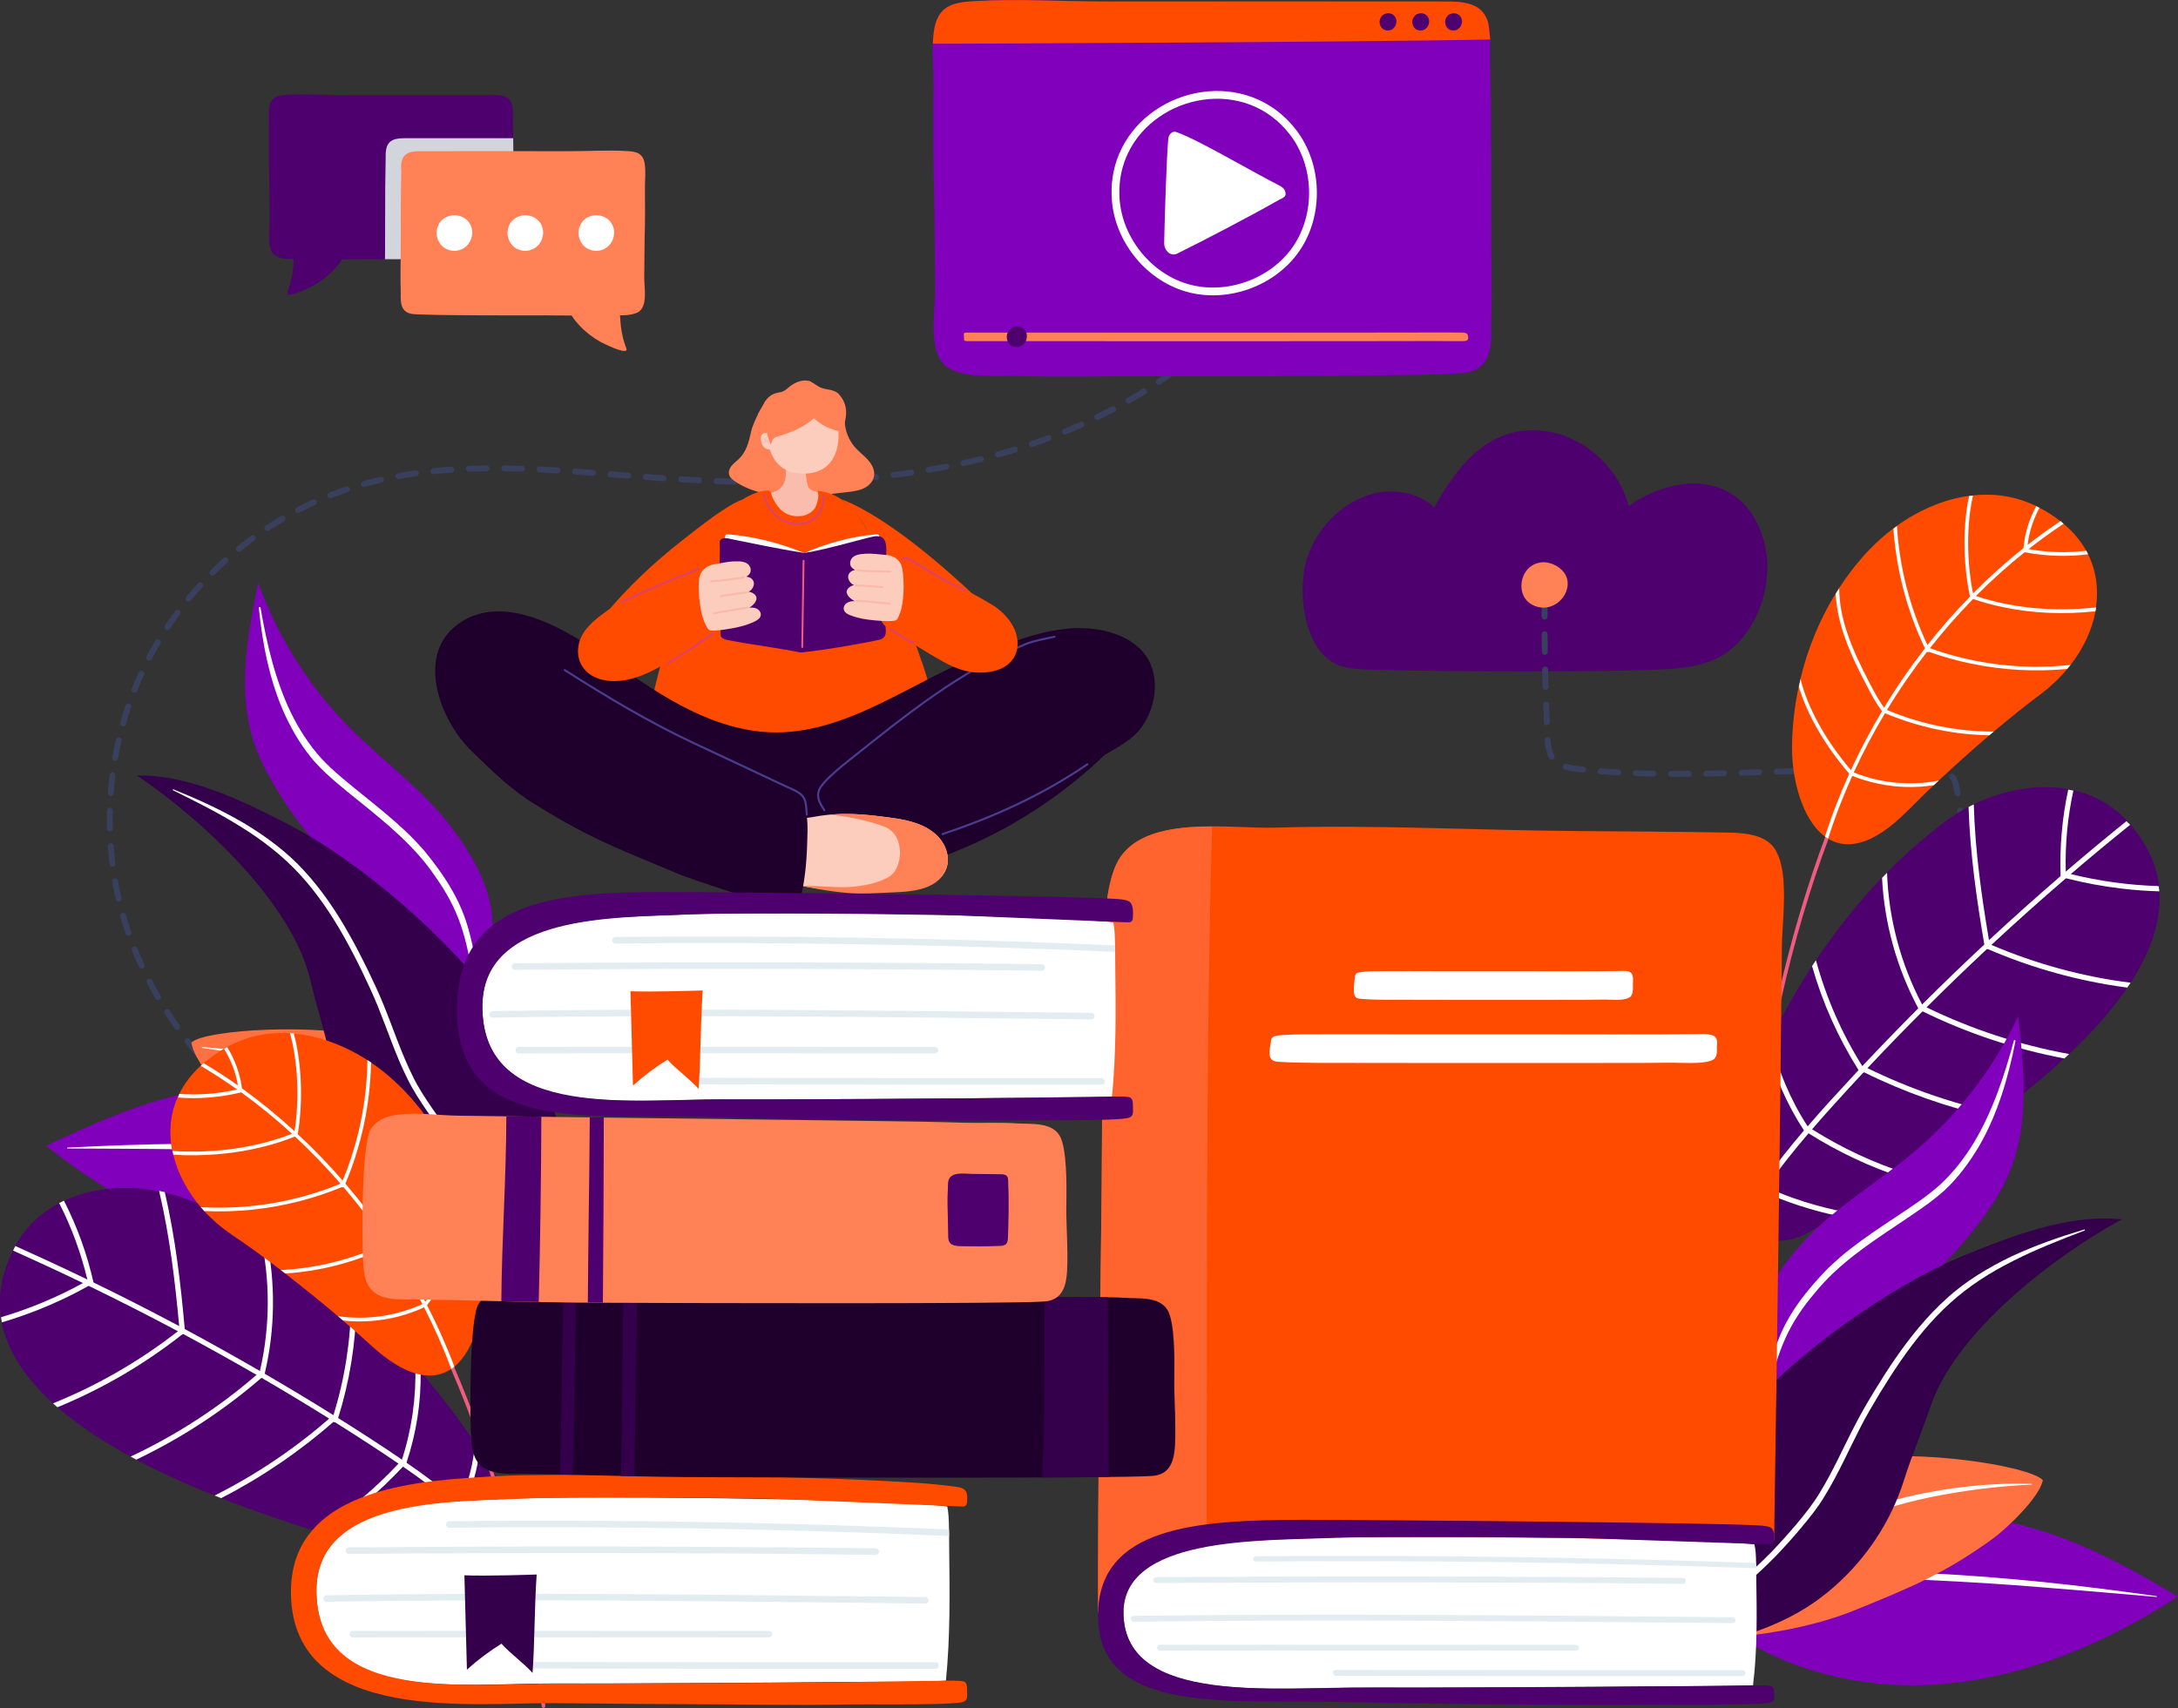 <?xml version="1.0" encoding="utf-8"?>
<!-- Generator: Adobe Illustrator 26.5.0, SVG Export Plug-In . SVG Version: 6.00 Build 0)  -->
<svg version="1.1" id="Capa_1" xmlns="http://www.w3.org/2000/svg" xmlns:xlink="http://www.w3.org/1999/xlink" x="0px" y="0px"
	 viewBox="0 0 1911.1 1499.1" style="enable-background:new 0 0 1911.1 1499.1;" xml:space="preserve">
<rect x="0" y="0" width="1911.1" height="1499.1" fill="#333333" stroke="none"/>
<style type="text/css">
	
		.st0{fill:none;stroke:#38405E;stroke-width:5.185;stroke-linecap:round;stroke-linejoin:round;stroke-miterlimit:10;stroke-dasharray:15.556;}
	.st1{fill:#4E006E;}
	.st2{fill:none;stroke:#38405E;stroke-width:5.185;stroke-linecap:round;stroke-linejoin:round;}
	.st3{fill:none;stroke:#38405E;stroke-width:5.185;stroke-linecap:round;stroke-linejoin:round;stroke-dasharray:15.466,15.466;}
	.st4{fill:#FF8155;}
	.st5{fill:#8000BC;}
	.st6{fill:#FFFFFF;}
	.st7{fill:#FF7140;}
	.st8{fill:#34004C;}
	.st9{fill:none;stroke:#F05B80;stroke-width:3.226;stroke-linecap:round;stroke-linejoin:round;stroke-miterlimit:10;}
	.st10{fill:#FF4B00;}
	.st11{fill:#E2ECF1;}
	.st12{fill:none;stroke:#E2ECF1;stroke-width:5.721;stroke-linecap:round;stroke-linejoin:round;stroke-miterlimit:10;}
	.st13{fill:#FF642E;}
	.st14{fill:none;stroke:#E2ECF1;stroke-width:5.146;stroke-linecap:round;stroke-linejoin:round;stroke-miterlimit:10;}
	.st15{fill:none;stroke:#FFFFFF;stroke-width:6.821;stroke-miterlimit:10;}
	.st16{fill:#D3D5DC;}
	.st17{fill:#1F002D;}
	.st18{fill:#FCCCBD;}
	.st19{fill:#FABCAD;}
	.st20{fill:none;stroke:#FAB8AB;stroke-width:0.825;stroke-linecap:round;stroke-linejoin:round;stroke-miterlimit:10;}
	.st21{fill:none;stroke:#DF4069;stroke-width:1.79;stroke-linecap:round;stroke-linejoin:round;stroke-miterlimit:10;}
	.st22{fill:none;stroke:#493D8D;stroke-width:1.79;stroke-linecap:round;stroke-linejoin:round;stroke-miterlimit:10;}
	.st23{fill:none;stroke:#F05B80;stroke-width:1.622;stroke-linecap:round;stroke-linejoin:round;stroke-miterlimit:10;}
	.st24{fill:none;stroke:#FAB8AB;stroke-width:1.652;stroke-linecap:round;stroke-linejoin:round;stroke-miterlimit:10;}
</style>
<path class="st0" d="M377.8,1058.2c-38.7,0.2-74.4-20.2-105.9-42.7c-68.4-48.9-128.8-113-157.5-192c-28.3-77.7-23.2-167,13.8-241
	c37-74,105.2-131.7,184.4-155.7c84.1-25.6,174.2-13.9,261.8-7.6c95.4,6.8,192.4,6.8,285.3-16.1c92.9-22.9,182-70.2,241.7-145
	c26.3-32.9,47.3-71.3,81.3-96.2c6.2-4.5,13.1-8.7,20.7-9.7c29.5-3.9,43.2,35.2,45.9,64.9"/>
<g>
	<path class="st1" d="M1547.8,475c-16.1-59-73.8-62.3-118.7-30.9c-6.7-24.9-24.7-46.6-47.9-57.9c-18.4-9-40.3-11.4-59.7-4.8
		c-29,9.9-48,37.2-63,63.8c-14.8-13.6-37.4-16.9-56.6-11c-26.9,8.3-48.4,31.7-55.9,59c-6.8,24.7-2.6,66.5,18,84.2
		c9.9,8.5,21.4,9.6,33.8,10.2c26.5,1.3,180.1,2.8,251.4,0.3c19.2-0.7,39-1.5,56.4-9.7C1540.8,561.8,1558,512.4,1547.8,475z"/>
	<g>
		<g>
			<g>
				<path class="st2" d="M1355.3,533.3c0,2.6,0,5.2,0,7.8"/>
				<path class="st3" d="M1355.3,556.6c0.2,30.2,1.1,60.4,2.6,90.6c0.3,6.7,0.9,13.8,5,19c5.2,6.5,14.2,8,22.5,8.9
					c105.3,11.5,212-5.5,317.6,3.3c3.6,0.3,7.6,0.8,10.1,3.4c1.9,2,2.6,4.8,3.2,7.5c6.5,29.7,5.9,60.4,5.3,90.8l-2.8,140.1
					c-0.1,6.8-5.4,12.3-12.2,12.6c-32.1,1.7-75.7,2.5-104.5,2.8"/>
				<path class="st2" d="M1594.4,935.6c-2.8,0-5.4,0-7.8,0"/>
			</g>
		</g>
	</g>
	<path class="st4" d="M1336.4,506.3c-3.7,10.2-0.4,22.8,12.7,26.3c18.2,4.8,33.4-16.5,23.2-30.2c-4.7-6.2-13.7-10.1-21.4-8.6
		C1344,495.1,1338.7,499.9,1336.4,506.3z"/>
</g>
<g>
	<g>
		<path class="st5" d="M221.8,648.4c5.3,17.2,13.9,33.2,23.4,48.5c18.8,29.8,41.6,57.2,68.6,79.8c18.6,15.5,38.9,28.8,57.6,44.1
			c9.4,7.7,18.5,15.9,26.5,25c7.8,9,12.4,20.8,19.8,29.4c15.9-18.8,16.7-54.9,13.2-77.8c-3.9-25.6-20-52.2-35.5-72.3
			c-25.1-32.7-59.5-57.1-88.6-86.4c-34-34.4-60.7-75.9-77.9-121c-0.8-2.1-1.6-4.2-2.3-6.3c-0.9,4.3-1.8,8.7-2.7,13.1
			C215.9,565.8,209.5,608.5,221.8,648.4z"/>
		<g>
			<g>
				<path class="st6" d="M415.1,858.9c-2.7-15.9-5.6-31.9-10.8-47c-5.1-15.1-12.8-29.1-22.1-42.2c-17.9-26.8-43.1-47.2-68.3-67.5
					c-12.6-10.2-25.5-20.3-36.8-32.5c-11.1-12.4-19.7-26.6-26.7-41.5c-13.8-30-20-62.5-23.3-94.7c0-0.4,0.3-0.8,0.7-0.8
					c0.4,0,0.8,0.2,0.8,0.6c5.5,31.9,12.9,63.7,26.8,92.5c7,14.3,15.8,27.9,26.4,39.7c10.8,11.6,23.6,21.6,36.1,31.8
					c12.6,10.2,25.4,20.4,37.3,31.6c6,5.6,11.6,11.6,17.1,17.8c5.3,6.4,10.2,12.9,14.9,19.6c9.3,13.4,17.4,28.2,22.3,44
					c5,15.7,7.6,31.9,10,48c0.2,1.2-0.6,2.3-1.8,2.5C416.4,860.8,415.3,860,415.1,858.9z"/>
			</g>
		</g>
	</g>
	<g>
		<path class="st5" d="M40.7,1005.9c-0.1-0.1-0.1-0.1-0.2-0.2c34.6-16.7,76.6-35.2,114.2-44.1c38.7-9.2,78.7-13.5,118.5-12
			c68.3,2.5,130.8,26.7,187.5,66c21.4,14.9,15.5,23.7-2.5,36.7c-20.2,14.7-40.9,27.1-64.4,35.9c-46,17.2-96.5,21.4-145,14.3
			C172.2,1091.4,101.5,1053.8,40.7,1005.9z"/>
		<g>
			<g>
				<path class="st6" d="M457.6,1033.2c-65.6-11.7-131.9-18.5-198.4-21.7c-33.3-1.5-66.6-2.5-99.9-2.8c-33.3-0.5-66.7-0.5-100.1-0.7
					c-0.2,0-0.4-0.2-0.4-0.4c0-0.2,0.2-0.4,0.3-0.4c33.3-1.7,66.7-2.9,100.1-3.3c33.4-0.2,66.8,0,100.2,1.6
					c33.4,1.5,66.7,3.8,99.9,7.8c33.2,3.7,66.3,9,99,15.7c1.2,0.2,1.9,1.4,1.7,2.6C459.9,1032.6,458.8,1033.4,457.6,1033.2z"/>
			</g>
		</g>
	</g>
	<g>
		<path class="st7" d="M322.2,1043.9c-47-24.3-75.4-39.1-115.3-73.9c-10-8.8-37.5-39.4-38.9-55.1c12.8-11.5,112.2-17.2,164.2-3.3
			c50.7,13.6,97,55.6,129.8,96.1c8.2,10.1,15.7,20.7,22.4,31.8c7.8,12.7,14.3,18.8,2.8,30.3c-17,17.1-42.1,10.7-63.7,6.7
			C389.7,1070.4,352.7,1059.7,322.2,1043.9z"/>
		<g>
			<g>
				<path class="st6" d="M496.9,1067c-28.9-8.5-55.1-23.9-79.8-40.5c-12.4-8.3-24.6-16.8-36.6-25.6c-12-8.7-23.9-17.6-36.3-25.6
					c-12.3-8.1-25.2-15.4-38.6-21.4c-13.4-6.1-27.4-10.8-41.5-15.2c-28.3-8.4-57.3-14.9-86.7-19c-0.2,0-0.3-0.2-0.3-0.4
					c0-0.2,0.2-0.3,0.4-0.3c29.7,1.8,59.2,7.3,87.9,15.3c14.4,4.1,28.6,8.8,42.3,15c13.7,6.1,26.8,13.5,39.4,21.6
					c25.1,16.3,48.2,35,72.9,51.2c24.5,16.4,49.9,32.1,78.1,40.7c1.1,0.3,1.8,1.6,1.5,2.7C499.3,1066.7,498,1067.3,496.9,1067z"/>
			</g>
		</g>
	</g>
	<g>
		<path class="st8" d="M120,680.6c4.3,2.8,8.6,5.9,13.1,9.1c55.8,40.3,124.4,108.1,139,169.8c5.3,22.4,12.5,44.8,17.4,67.2
			c8,36.2,26.1,70.1,51.7,97.3c5,5.4,10.4,10.4,16,15.3c35.1,30,88.7,49.6,134.5,54.8c6,0.7,12.4-0.3,17-4c0.4-0.2,0.8-0.6,1.1-0.9
			c1.1-1.1,2-2.3,2.7-3.7c3.3-6.3,2.3-14.5,1-21.8c-12.2-64.4-41.3-126-77.8-180.9c-37.4-56.1-119.7-126.4-180.4-158
			c-39.1-20.4-86.4-43.9-131.7-44.2C122.3,680.6,121.2,680.6,120,680.6z"/>
		<g>
			<g>
				<path class="st6" d="M501.9,1087.7c-20.4-10-40.1-21.9-58-36.1c-8.9-7.1-17.4-14.8-25.5-22.8c-8-8.1-15.5-16.7-22.8-25.5
					c-7.1-8.9-13.9-18.1-20.4-27.4c-6.4-9.3-12.8-19-17.8-29.3c-10.2-20.5-17.3-42.2-25.7-63c-4.2-10.4-9-20.6-13.9-30.8
					c-4.9-10.1-10.1-20.2-15.6-30c-11-19.6-23.6-38.4-38.7-54.9c-15.1-16.5-33-30.4-52.1-42.2c-19.1-12-39.3-22.1-59.6-32.1
					c-0.2-0.1-0.3-0.4-0.2-0.6c0.1-0.2,0.4-0.3,0.6-0.2c21,8.5,41.7,17.9,61.4,29.4c19.5,11.7,38.2,25.4,53.6,42.4
					c15.5,16.9,28.3,36,39.4,55.8c5.6,9.9,10.8,20,15.8,30.2c4.9,10.2,9.8,20.5,14.1,31.1c8.6,21.1,15.6,42.6,25.6,62.7
					c4.8,10.1,11,19.3,17.4,28.7c6.4,9.2,13.1,18.3,20.2,27.1c7.1,8.7,14.6,17.1,22.4,25.2c7.9,8,16.2,15.5,24.9,22.6
					c17.5,14.1,36.7,26,56.8,36.1c1.1,0.5,1.5,1.8,1,2.9C504.3,1087.8,503,1088.2,501.9,1087.7z"/>
			</g>
		</g>
	</g>
</g>
<g>
	<path class="st1" d="M1869.5,862.5c-0.9,1.4-1.9,2.9-2.9,4.3c-13.5,19.9-31.1,39.5-51,58.2c-1.4,1.3-2.8,2.6-4.2,3.9
		c-18.1,16.7-37.9,32.9-58.3,48c-1.7,1.2-3.3,2.5-5,3.7c-24.8,18.2-50,35-73.6,49.7c-1.7,1.1-3.4,2.2-5.1,3.2
		c-18.4,11.4-35.6,21.5-50.5,30.1c-2.1,1.2-4.1,2.4-6.1,3.5c0,0,0,0,0,0c-9.8,5.6-18.3,10.3-25.4,14.3c-22.7,12.8-44.1,8.3-58.6-4.8
		c-1.2-1.1-2.3-2.2-3.4-3.4c-13.6-14.6-19.7-37.5-12.9-59.4c1.7-5.5,3.5-10.9,5.4-16.4c0.8-2.3,1.6-4.6,2.4-6.9
		c8.6-24.4,18.6-48.7,30.1-72.4c1-2.2,2.1-4.3,3.2-6.5c6.9-13.9,14.4-27.6,22.4-41.1c4.6-7.7,9.3-15.3,14.2-22.8
		c1.1-1.7,2.2-3.4,3.4-5.1c17.3-25.9,36.6-50.3,57.9-72.5c1.5-1.5,2.9-3,4.4-4.5c16.1-16.4,33.4-31.5,51.8-45.2
		c6.1-4.5,12.7-8.7,19.7-12.3c1.5-0.8,3-1.6,4.6-2.3c25.8-12.4,55.6-18.2,82.9-13.2c1.5,0.3,3.1,0.6,4.5,0.9
		c17.4,4,33.5,12.5,46.7,26.6c0.5,0.5,1,1,1.5,1.6c0.6,0.6,1.1,1.2,1.6,1.9c15,17.4,23,35.4,25.2,53.8c0.2,1.6,0.3,3.1,0.4,4.6
		C1896.5,808.9,1886.7,835.9,1869.5,862.5z"/>
	<g>
		<path class="st6" d="M1869.1,723.9c-17.5,14.1-34.9,28.5-52,43.2c-1.4,1.2-2.9,2.5-4.3,3.7c-22.2,19.1-44,38.6-65.4,58.5
			c-0.5,0.4-0.9,0.8-1.4,1.3l0,0c-0.8,0.7-1.6,1.5-2.4,2.2c0,0-0.1,0-0.1,0.1l0,0c-18,16.8-35.8,34-53.2,51.4
			c-1.2,1.1-2.3,2.3-3.5,3.5c-16.4,16.3-32.4,32.9-48.3,49.8c-0.8,0.9-1.7,1.8-2.5,2.6l0,0c-0.3,0.3-0.6,0.6-0.8,0.9
			c-0.3,0.3-0.6,0.6-0.8,0.9l0,0c-8.3,8.9-16.6,17.9-24.7,26.9c-6.5,7.2-13.2,14.6-19.8,22.4c-1,1.2-2.1,2.3-3.1,3.5
			c-12.6,14.8-25.3,30.5-36.8,47.3c-0.9,1.3-1.7,2.6-2.6,3.9c-6.7,9.9-12.9,20.2-18.6,30.9c-1.2-1.1-2.3-2.2-3.4-3.4
			c5.8-10.8,12.2-21.3,19-31.4c0.9-1.3,1.8-2.7,2.7-4c11.3-16.3,23.5-31.5,35.7-45.8c0.2-0.2,0.3-0.4,0.5-0.6
			c0.8-0.9,1.6-1.8,2.4-2.7c0.1-0.1,0.2-0.2,0.3-0.3c6.8-7.9,13.7-15.6,20.3-22.9c8.1-8.9,16.3-17.8,24.5-26.6
			c1.1-1.2,2.2-2.3,3.3-3.5l0,0c16.1-17.1,32.5-34.1,49.1-50.7c1.1-1.1,2.3-2.3,3.4-3.4c17.8-17.8,36-35.3,54.4-52.5
			c1.3-1.3,2.7-2.5,4.1-3.8c20.6-19.2,41.6-37.9,62.9-56.3c1.5-1.3,3-2.6,4.5-3.9c17.6-15.1,35.4-29.9,53.4-44.4
			c0.5,0.5,1,1,1.5,1.6C1868,722.7,1868.5,723.2,1869.1,723.9z"/>
	</g>
	<g>
		<path class="st6" d="M1811.8,770.5c-0.4,0.3-0.8,0.5-1.3,0.5c-0.1,0-0.3,0-0.4,0c-1.1-0.1-2-1.1-2-2.2c-0.9-25.5,1.3-51,6.7-75.8
			c1.5,0.3,3.1,0.6,4.5,0.9c-5.1,23.3-7.3,47.2-6.7,71c0,0.4,0,0.8,0,1.2l0,0c0,0.8,0,1.7,0.1,2.5
			C1812.7,769.4,1812.3,770.1,1811.8,770.5z"/>
	</g>
	<g>
		<path class="st6" d="M1746,830.5c0,1.1-0.8,2-1.9,2.2c-0.1,0-0.2,0-0.3,0c-0.1,0-0.1,0-0.2,0l-0.2,0c-1-0.1-1.8-0.9-2-1.9
			c-0.1-0.7-0.2-1.4-0.3-2.1c-6.4-37.8-12.4-78.3-13.8-120.4c1.5-0.8,3-1.6,4.6-2.3c1.2,41.5,7,81.5,13.3,118.9
			c0.2,1.2,0.4,2.4,0.6,3.5c0.1,0.5,0.2,1,0.3,1.5C1746,830.2,1746,830.4,1746,830.5z"/>
	</g>
	<g>
		<path class="st6" d="M1894.7,782.3c-11-0.3-22-1.1-32.9-2.4c-16.5-1.9-32.9-5-49.1-9.1c-0.2-0.1-0.4-0.1-0.7-0.2
			c-0.1,0-0.2-0.1-0.4-0.1c-1-0.4-1.6-1.6-1.3-2.7c0.2-1,1.1-1.7,2.1-1.7l0,0c0.2,0,0.5,0,0.7,0.1c1.3,0.3,2.5,0.6,3.8,0.9
			c25.3,6.3,51.2,9.8,77.2,10.6C1894.4,779.3,1894.6,780.8,1894.7,782.3z"/>
	</g>
	<g>
		<path class="st6" d="M1869.5,862.5c-0.9,1.4-1.9,2.9-2.9,4.3c-42.3-5.6-83.5-17-122.8-34c0,0-0.1,0-0.2-0.1
			c-0.2-0.1-0.3-0.2-0.5-0.2c-1.2-0.5-1.7-1.9-1.2-3c0.5-1.2,1.9-1.7,3-1.2c0.2,0.1,0.5,0.2,0.7,0.3c0.6,0.2,1.1,0.5,1.7,0.7
			C1786.4,846,1827.4,857.2,1869.5,862.5z"/>
	</g>
	<g>
		<path class="st6" d="M1815.6,925.1c-1.4,1.3-2.8,2.6-4.2,3.9c-43.2-8.2-85-22-124.5-41.4c-0.3-0.1-0.6-0.3-0.9-0.4
			c-0.4-0.2-0.7-0.5-0.9-0.9c-0.4-0.7-0.5-1.5-0.1-2.2c0.5-1,1.5-1.5,2.5-1.3l0,0c0.2,0,0.4,0.1,0.6,0.2c0.8,0.4,1.5,0.8,2.3,1.1
			C1730.1,903.4,1772.2,917.2,1815.6,925.1z"/>
	</g>
	<g>
		<path class="st6" d="M1753.1,977c-1.7,1.2-3.3,2.5-5,3.7c-38.9-8.6-76.8-21.9-112.5-39.6c-0.1-0.1-0.2-0.1-0.3-0.2
			c-0.1,0-0.1-0.1-0.2-0.1c-1.1-0.6-1.6-2-1.1-3.1c0.2-0.4,0.5-0.7,0.8-0.9c0.7-0.4,1.5-0.5,2.3-0.1c0.5,0.2,0.9,0.5,1.4,0.7
			C1675,955.3,1713.5,968.7,1753.1,977z"/>
	</g>
	<g>
		<path class="st6" d="M1686.5,886.1c-0.4,0.2-0.9,0.3-1.4,0.2c-0.1,0-0.1,0-0.2,0c-0.7-0.1-1.2-0.5-1.6-1.1
			c-0.1-0.1-0.2-0.3-0.2-0.4c-18.8-35.3-29.7-74.5-31.7-114.3c1.5-1.5,2.9-3,4.4-4.5c1.4,40.2,11.9,79.8,30.7,115.5
			c0.3,0.5,0.5,1,0.8,1.5c0,0.1,0.1,0.1,0.1,0.1C1688.1,884.1,1687.7,885.5,1686.5,886.1z"/>
	</g>
	<g>
		<path class="st6" d="M1636.1,940c-0.1,0.4-0.2,0.7-0.5,1c-0.1,0.2-0.3,0.3-0.5,0.5c-0.2,0.1-0.4,0.2-0.7,0.3
			c-0.3,0.1-0.6,0.1-0.9,0.1c-0.7-0.1-1.3-0.5-1.7-1.1c-0.4-0.6-0.8-1.2-1.2-1.9c-17.8-28.3-31.5-58.9-40.6-91
			c1.1-1.7,2.2-3.4,3.4-5.1c8.9,32.7,22.5,63.8,40.5,92.6c0.2,0.4,0.5,0.9,0.8,1.3c0.3,0.5,0.6,1,0.9,1.5
			C1636.2,938.9,1636.3,939.5,1636.1,940z"/>
	</g>
	<g>
		<path class="st6" d="M1674.5,1030.4c-1.7,1.1-3.4,2.2-5.1,3.2c-29-9.6-56.7-22.6-82.6-39c-0.7-0.4-1.4-0.9-2.1-1.3
			c-0.1-0.1-0.2-0.1-0.3-0.2c-0.6-0.3-0.9-0.9-1-1.5c-0.1-0.6,0-1.2,0.3-1.7c0.5-0.7,1.2-1.1,2.1-1.1c0.2,0,0.3,0,0.5,0.1
			c0.2,0.1,0.4,0.1,0.6,0.3c1,0.7,2,1.3,3.1,1.9C1616.4,1007.8,1644.8,1021,1674.5,1030.4z"/>
	</g>
	<g>
		<path class="st6" d="M1586.1,992.9c-0.4,0.3-0.9,0.4-1.4,0.4c0,0-0.1,0-0.1,0c-0.7-0.1-1.3-0.5-1.7-1c0,0,0,0,0-0.1
			c-14.9-22.8-25.8-47.6-32.4-73.9c1-2.2,2.1-4.3,3.2-6.5c6.2,27.1,17.3,53.5,32.4,76.7c0.1,0.1,0.2,0.3,0.2,0.4
			c0.2,0.3,0.3,0.5,0.5,0.8C1587.4,990.8,1587.1,992.2,1586.1,992.9z"/>
	</g>
	<g>
		<path class="st6" d="M1549,1041.4c-0.1,0.5-0.4,1-0.8,1.4c-0.5,0.5-1.1,0.6-1.8,0.6c-0.3,0-0.6-0.1-0.9-0.3
			c-0.2-0.1-0.4-0.3-0.6-0.5c-0.2-0.2-0.3-0.4-0.5-0.6c-11.3-13.1-20.3-28.3-26.5-44.5c0.8-2.3,1.6-4.6,2.4-6.9
			c5.9,17.3,15,33.5,26.8,47.4c0.4,0.5,0.9,1,1.3,1.6C1548.9,1040.1,1549.1,1040.8,1549,1041.4z"/>
	</g>
	<g>
		<path class="st6" d="M1618.9,1063.7c-2.1,1.2-4.1,2.4-6.1,3.5c0,0,0,0,0,0c-22-4.5-47.7-12.8-65.4-21.4c-0.2-0.1-0.4-0.2-0.6-0.3
			c-0.9-0.5-1.4-1.5-1.3-2.5c0-0.2,0.1-0.4,0.2-0.6c0.6-1.1,2-1.6,3.1-1.1c0,0,0.1,0.1,0.2,0.1c0.4,0.2,0.7,0.4,1.1,0.5
			C1568.8,1051,1596.6,1059.7,1618.9,1063.7z"/>
	</g>
</g>
<g>
	<path class="st1" d="M46.5,1231.7c1.3,1.1,2.6,2.3,3.9,3.4c18.2,15.8,40.2,30.2,64.2,43.3c1.7,0.9,3.3,1.8,5,2.7
		c21.8,11.6,45.1,22.1,68.6,31.5c1.9,0.8,3.8,1.5,5.8,2.3c28.6,11.3,57.3,21,83.8,29.2c1.9,0.6,3.9,1.2,5.8,1.8
		c20.7,6.3,40,11.7,56.5,16.2c2.3,0.6,4.6,1.3,6.8,1.9c0,0,0,0,0,0c10.9,2.9,20.4,5.3,28.2,7.3c25.2,6.5,44.7-3.3,55.4-19.6
		c0.9-1.3,1.7-2.7,2.5-4.2c9.4-17.6,9.5-41.3-2.8-60.7c-3.1-4.9-6.2-9.7-9.4-14.5c-1.3-2-2.7-4-4.1-6.1
		c-14.5-21.4-30.4-42.3-47.6-62.2c-1.6-1.8-3.1-3.6-4.7-5.4c-10.3-11.7-21-23-32.1-34c-6.4-6.3-12.9-12.4-19.6-18.4
		c-1.5-1.4-3-2.7-4.6-4c-23.3-20.6-48.3-39.2-74.5-55.2c-1.8-1.1-3.6-2.2-5.4-3.2c-19.8-11.7-40.3-22-61.6-30.4
		c-7.1-2.8-14.5-5.1-22.1-6.8c-1.6-0.4-3.3-0.7-5-1.1c-28.1-5.4-58.4-3.4-83.5,8.4c-1.4,0.7-2.8,1.4-4.2,2.1
		c-15.8,8.3-29.2,20.6-38.4,37.6c-0.3,0.6-0.7,1.3-1,1.9c-0.4,0.7-0.7,1.5-1.1,2.2c-10.1,20.7-13.1,40.1-10.6,58.5
		c0.2,1.5,0.5,3.1,0.8,4.6C6.7,1186.7,23.1,1210.4,46.5,1231.7z"/>
	<g>
		<path class="st6" d="M11.5,1097.6c20.5,9.2,41,18.7,61.3,28.5c1.7,0.8,3.4,1.6,5.1,2.5c26.3,12.8,52.4,26,78.2,39.8
			c0.6,0.3,1.1,0.6,1.7,0.9l0,0c1,0.5,1.9,1,2.8,1.5c0,0,0.1,0,0.1,0l0,0c21.7,11.7,43.3,23.7,64.6,36c1.4,0.8,2.8,1.6,4.2,2.5
			c20,11.6,39.8,23.6,59.4,35.8c1,0.6,2,1.3,3.1,1.9l0,0c0.3,0.2,0.7,0.4,1,0.6c0.4,0.2,0.7,0.4,1,0.7l0,0
			c10.3,6.5,20.6,13,30.8,19.7c8.1,5.3,16.5,10.8,24.9,16.6c1.3,0.9,2.6,1.7,3.9,2.6c16,11,32.2,23.1,47.7,36.4
			c1.2,1,2.4,2.1,3.5,3.1c9,7.9,17.7,16.3,25.9,25.1c0.9-1.3,1.7-2.7,2.5-4.2c-8.4-9-17.2-17.4-26.4-25.4c-1.2-1.1-2.4-2.1-3.6-3.1
			c-15-12.8-30.8-24.5-46.3-35.2c-0.2-0.2-0.4-0.3-0.7-0.5c-1-0.7-2-1.4-3-2c-0.1-0.1-0.2-0.1-0.3-0.2c-8.6-5.9-17.2-11.6-25.5-17
			c-10.1-6.6-20.3-13.1-30.5-19.5c-1.3-0.8-2.7-1.7-4.1-2.5l0,0c-19.9-12.5-40.1-24.6-60.5-36.5c-1.4-0.8-2.8-1.6-4.2-2.4
			c-21.8-12.6-43.8-24.9-66.1-36.9c-1.6-0.9-3.3-1.7-4.9-2.6c-24.8-13.2-49.9-26-75.2-38.3c-1.8-0.9-3.6-1.7-5.4-2.6
			c-20.9-10.1-41.9-19.8-63-29.3c-0.3,0.6-0.7,1.3-1,1.9C12.2,1096.1,11.8,1096.8,11.5,1097.6z"/>
	</g>
	<g>
		<path class="st6" d="M78.8,1128c0.4,0.2,0.9,0.3,1.4,0.1c0.1,0,0.2-0.1,0.4-0.1c1-0.4,1.7-1.5,1.4-2.6
			c-5.6-24.8-14.3-48.9-25.9-71.6c-1.4,0.7-2.8,1.4-4.2,2.1c10.9,21.2,19.1,43.7,24.7,66.9c0.1,0.4,0.2,0.8,0.3,1.2l0,0
			c0.2,0.8,0.4,1.6,0.6,2.4C77.6,1127.1,78.1,1127.7,78.8,1128z"/>
	</g>
	<g>
		<path class="st6" d="M157.7,1169.2c0.3,1.1,1.3,1.8,2.4,1.7c0.1,0,0.2,0,0.3,0c0.1,0,0.1,0,0.2-0.1l0.2-0.1
			c0.9-0.4,1.5-1.3,1.5-2.4c-0.1-0.7-0.1-1.4-0.2-2.1c-3.4-38.1-8-78.9-17.5-119.9c-1.6-0.4-3.3-0.7-5-1.1
			c9.5,40.4,14.1,80.6,17.6,118.4c0.1,1.2,0.2,2.4,0.3,3.6c0.1,0.5,0.1,1,0.1,1.5C157.6,1168.9,157.7,1169,157.7,1169.2z"/>
	</g>
	<g>
		<path class="st6" d="M1.6,1160.6c10.6-3.1,20.9-6.7,31.2-10.7c15.5-6.1,30.5-13.2,45.1-21.4c0.2-0.1,0.4-0.2,0.6-0.3
			c0.1-0.1,0.2-0.1,0.3-0.2c0.9-0.7,1.1-1.9,0.6-2.9c-0.5-0.9-1.5-1.3-2.5-1.1l0,0c-0.2,0-0.4,0.1-0.7,0.2c-1.1,0.6-2.3,1.3-3.4,1.9
			c-22.9,12.6-47,22.6-71.9,30C1.1,1157.6,1.3,1159.1,1.6,1160.6z"/>
	</g>
	<g>
		<path class="st6" d="M46.5,1231.7c1.3,1.1,2.6,2.3,3.9,3.4c39.5-16.2,76.4-37.8,110-64.3c0,0,0.1-0.1,0.1-0.1
			c0.2-0.1,0.3-0.2,0.4-0.3c1-0.8,1.2-2.2,0.4-3.2c-0.8-1-2.3-1.2-3.2-0.4c-0.2,0.2-0.4,0.3-0.6,0.5c-0.5,0.4-0.9,0.7-1.4,1.1
			C122.6,1194.5,85.8,1215.8,46.5,1231.7z"/>
	</g>
	<g>
		<path class="st6" d="M114.6,1278.4c1.7,0.9,3.3,1.8,5,2.7c39.6-18.9,76.6-43.1,109.8-71.8c0.3-0.2,0.5-0.4,0.8-0.7
			c0.3-0.3,0.6-0.7,0.7-1.1c0.2-0.7,0.1-1.6-0.5-2.2c-0.7-0.8-1.8-1-2.8-0.6l0,0c-0.2,0.1-0.3,0.2-0.5,0.3c-0.7,0.6-1.3,1.1-2,1.7
			C191.7,1235.6,154.6,1259.6,114.6,1278.4z"/>
	</g>
	<g>
		<path class="st6" d="M188.3,1312.6c1.9,0.8,3.8,1.5,5.8,2.3c35.5-18.3,68.6-40.8,98.6-67.1c0.1-0.1,0.2-0.1,0.3-0.2
			c0.1,0,0.1-0.1,0.1-0.1c1-0.9,1.1-2.3,0.2-3.3c-0.3-0.3-0.6-0.5-1-0.7c-0.7-0.3-1.6-0.1-2.2,0.5c-0.4,0.4-0.8,0.7-1.2,1
			C258.3,1271.7,224.5,1294.4,188.3,1312.6z"/>
	</g>
	<g>
		<path class="st6" d="M229.4,1207.7c0.5,0.1,1,0,1.4-0.1c0.1,0,0.1-0.1,0.2-0.1c0.6-0.3,1.1-0.8,1.2-1.5c0-0.2,0.1-0.3,0.1-0.5
			c9.2-39,9.6-79.6,1.4-118.7c-1.8-1.1-3.6-2.2-5.4-3.2c8.9,39.2,8.9,80.2-0.2,119.5c-0.1,0.6-0.3,1.1-0.4,1.7c0,0.1,0,0.1,0,0.1
			C227.4,1206.2,228.2,1207.4,229.4,1207.7z"/>
	</g>
	<g>
		<path class="st6" d="M291.9,1247c0.2,0.3,0.4,0.7,0.7,0.9c0.2,0.1,0.4,0.3,0.6,0.3c0.3,0.1,0.5,0.1,0.7,0.1c0.3,0,0.6-0.1,0.9-0.2
			c0.6-0.2,1.1-0.8,1.3-1.4c0.2-0.7,0.4-1.4,0.6-2.1c10-32,15.4-65,16-98.4c-1.5-1.4-3-2.7-4.6-4c-0.3,33.9-5.5,67.5-15.5,99.9
			c-0.1,0.5-0.3,1-0.5,1.5c-0.1,0.6-0.3,1.2-0.5,1.7C291.6,1245.8,291.6,1246.4,291.9,1247z"/>
	</g>
	<g>
		<path class="st6" d="M277.9,1344.2c1.9,0.6,3.9,1.2,5.8,1.8c25.6-16.7,49-36.4,69.9-58.8c0.6-0.6,1.2-1.2,1.7-1.9
			c0.1-0.1,0.2-0.2,0.3-0.3c0.5-0.5,0.7-1.1,0.6-1.7c0-0.6-0.3-1.1-0.7-1.5c-0.6-0.6-1.5-0.8-2.3-0.5c-0.2,0-0.3,0.1-0.5,0.2
			c-0.2,0.1-0.4,0.2-0.5,0.4c-0.8,0.9-1.6,1.8-2.5,2.6C328.3,1307.4,304.2,1327.4,277.9,1344.2z"/>
	</g>
	<g>
		<path class="st6" d="M353.8,1285.2c0.5,0.2,1,0.2,1.4,0c0.1,0,0.1,0,0.1,0c0.6-0.2,1.1-0.8,1.4-1.4c0,0,0,0,0-0.1
			c8.6-25.8,12.8-52.6,12.4-79.8c-1.6-1.8-3.1-3.6-4.7-5.4c0.9,27.7-3.1,56.1-11.7,82.5c0,0.1-0.1,0.3-0.1,0.4
			c-0.1,0.3-0.2,0.6-0.3,0.9C352,1283.5,352.6,1284.8,353.8,1285.2z"/>
	</g>
	<g>
		<path class="st6" d="M402.1,1322.7c0.2,0.5,0.6,0.9,1.1,1.1c0.6,0.3,1.3,0.3,1.9,0.1c0.3-0.1,0.6-0.3,0.8-0.5
			c0.2-0.2,0.3-0.4,0.4-0.6c0.1-0.2,0.2-0.5,0.3-0.7c7.6-15.6,12.4-32.5,14.3-49.8c-1.3-2-2.7-4-4.1-6.1c-1.3,18.2-6,36.2-13.8,52.7
			c-0.3,0.6-0.6,1.2-0.9,1.8C401.9,1321.4,401.9,1322.1,402.1,1322.7z"/>
	</g>
	<g>
		<path class="st6" d="M340.2,1362.1c2.3,0.6,4.6,1.3,6.8,1.9c0,0,0,0,0,0c20.1-9.9,42.9-24.6,57.7-37.4c0.2-0.1,0.4-0.3,0.5-0.5
			c0.8-0.7,1-1.8,0.6-2.7c-0.1-0.2-0.2-0.4-0.4-0.6c-0.9-1-2.3-1.1-3.3-0.2c0,0-0.1,0.1-0.1,0.1c-0.3,0.3-0.6,0.5-0.9,0.8
			C385.4,1337,360.8,1352.5,340.2,1362.1z"/>
	</g>
</g>
<g>
	<path class="st9" d="M1603.4,734.3c-32.1,85.5-58.3,194.5-65.6,301.4"/>
	<path class="st10" d="M1838.7,536.5c-3,16.4-10.6,32.6-21.9,47.1c-0.9,1.2-1.9,2.4-2.9,3.5c-6.7,8.1-14.6,15.6-23.4,22.2
		c-12.8,9.5-26.9,20.9-41.1,32.8c-1.3,1.1-2.5,2.1-3.8,3.2c-15.4,13.1-30.7,26.9-44.4,39.7c0,0,0,0,0,0c-1.5,1.3-2.9,2.7-4.3,4
		c-2.9,2.8-5.8,5.5-8.5,8.1c-11.6,11.3-22.5,23.5-35.9,32.6c-20.1,13.6-36.1,13.8-48.4,6.4c-1-0.6-1.9-1.2-2.8-1.9
		c-20.1-14.8-29.2-50.8-28.9-79.1c0.2-17.6,2.2-35.2,5.9-52.6c0,0,0,0,0,0c0.5-2.3,1-4.5,1.5-6.7l0,0c6.3-26.3,16.7-51.7,30.8-74.7
		c1-1.7,2-3.3,3.1-4.9c0,0,0,0,0,0c3.5-5.4,7.2-10.6,11.1-15.7c0.9-1.2,1.8-2.4,2.8-3.6c4.2-5.2,8.6-10.3,13.3-15.1
		c6.2-6.4,13-12.4,20.3-17.9c1-0.8,2.1-1.5,3.1-2.3c19-13.6,41-23.4,63.6-26.4c1.1-0.2,2.3-0.3,3.4-0.4c18.6-2,37.4,0.6,55.4,9.4
		c0.4,0.2,0.9,0.4,1.3,0.6c0.5,0.3,1,0.5,1.5,0.8c6.9,3.6,13.1,7.6,18.5,11.9c0.9,0.7,1.8,1.4,2.6,2.1c8.6,7.2,15.2,15.2,19.9,23.7
		c0.6,1,1.1,2,1.6,3c7.3,14.7,9.4,30.7,7,46.7l0,0C1839.1,534.3,1838.9,535.4,1838.7,536.5z"/>
	<g>
		<path class="st6" d="M1810.7,459.7c-10.5,7-20.8,14.4-30.8,22.3c-1.1,0.9-2.2,1.8-3.3,2.6c-14.9,11.9-29.2,24.8-42.8,38.5
			c-0.9,0.9-1.7,1.7-2.5,2.6c-13.3,13.6-26,28.1-37.9,43.2c-0.2,0.2-0.4,0.4-0.6,0.7c-0.5,0.6-1,1.2-1.5,1.9
			c-0.1,0.2-0.3,0.4-0.5,0.6c-12.6,16.3-24.4,33.4-35.1,51.1c-0.6,0.9-1.1,1.9-1.7,2.8c-10.1,16.8-19.2,34.2-27.4,51.9
			c-0.4,1-0.9,2-1.3,3c-8.1,18-15.3,36.4-21.2,55.2c-1-0.6-1.9-1.2-2.8-1.9c6-18.7,13.2-37.1,21.3-55.1c0-0.1,0-0.1,0.1-0.2
			c0.3-0.6,0.5-1.2,0.8-1.7c0.2-0.5,0.4-0.9,0.6-1.4l0,0c8.2-17.7,17.3-34.9,27.3-51.7c0.6-1,1.2-2,1.8-3c10.9-18,22.9-35.4,35.8-52
			c0.7-1,1.5-1.9,2.2-2.9c11.8-15,24.3-29.3,37.6-42.8c0.9-0.9,1.7-1.8,2.6-2.7c14-14.2,28.7-27.4,44.1-39.6
			c1.2-0.9,2.3-1.8,3.5-2.8c9.5-7.4,19.2-14.4,29.1-21C1809,458.3,1809.9,459,1810.7,459.7z"/>
	</g>
	<g>
		<path class="st6" d="M1779.1,478.6c-0.1,1-0.2,2.1-0.3,3.2l0,0c-0.1,0.9-0.8,1.6-1.8,1.5c-0.1,0-0.1,0-0.2,0
			c-0.5-0.1-0.9-0.4-1.1-0.8c-0.1-0.3-0.2-0.6-0.2-0.9c0-0.1,0-0.1,0-0.2c1-12.8,4.8-25.2,11.2-37.1c0.4,0.2,0.9,0.4,1.3,0.6
			c0.5,0.3,1,0.5,1.5,0.8C1783.9,456.3,1780.4,467.3,1779.1,478.6z"/>
	</g>
	<g>
		<path class="st6" d="M1832.2,486.5c-18.4,2.3-37.3,1.7-55.4-1.8l0,0c-0.1,0-0.2,0-0.2-0.1c-0.7-0.3-1.1-1-1-1.8
			c0-0.1,0.1-0.2,0.1-0.4c0.3-0.7,1-1,1.8-0.9c0.4,0.1,0.8,0.2,1.3,0.2c0.4,0.1,0.8,0.2,1.2,0.2c16.6,3,33.9,3.5,50.7,1.5
			C1831.2,484.5,1831.7,485.5,1832.2,486.5z"/>
	</g>
	<g>
		<path class="st6" d="M1730.5,524.4c-0.2,0-0.4,0-0.7,0l-0.1,0c-0.4-0.1-0.8-0.4-1-0.7c-0.1-0.2-0.2-0.3-0.2-0.5
			c-6.1-28.9-6.3-62.4-0.7-87.8c1.1-0.2,2.3-0.3,3.4-0.4c-5.7,24.7-5.7,57.5,0.1,86.1c0.1,0.5,0.2,1,0.3,1.5c0,0,0,0,0,0.1
			C1731.9,523.4,1731.4,524.2,1730.5,524.4z"/>
	</g>
	<g>
		<path class="st6" d="M1838.7,536.5c-27.9,3-55.2,1.8-80.6-3.5c-9.2-1.9-18.1-4.3-26.8-7.3c-0.1,0-0.2-0.1-0.4-0.1
			c-0.6-0.2-1-0.7-1.1-1.3c0-0.2,0-0.5,0.1-0.8c0.3-0.8,1.1-1.2,1.9-1.1c0.1,0,0.1,0,0.2,0.1c0.6,0.2,1.2,0.4,1.8,0.6
			c32,10.7,68.2,14.1,105.4,10C1839.1,534.3,1838.9,535.4,1838.7,536.5z"/>
	</g>
	<g>
		<path class="st6" d="M1692.4,572.1c0,0-0.1,0.1-0.1,0.1c-0.3,0.2-0.7,0.2-1,0.1c-0.1,0-0.2-0.1-0.3-0.1c-0.3-0.1-0.6-0.4-0.8-0.8
			c-0.4-0.7-0.7-1.4-1-2.1c-15.8-32.8-25.3-69-27.8-105.3c1-0.8,2.1-1.5,3.1-2.3c2.1,36,11.4,72.1,26.9,104.7
			c0.3,0.8,0.7,1.5,1.1,2.3c0.1,0.3,0.3,0.6,0.4,0.9c0,0.1,0.1,0.2,0.1,0.3C1693.4,570.7,1693.1,571.7,1692.4,572.1z"/>
	</g>
	<g>
		<path class="st6" d="M1816.8,583.6c-0.9,1.2-1.9,2.4-2.9,3.5c-28.1,2.7-56.5,1.1-84.1-4.6c-12.7-2.6-25.2-6.1-37.5-10.5
			c-0.2-0.1-0.3-0.1-0.5-0.2c-0.2-0.1-0.4-0.2-0.5-0.3c-0.5-0.4-0.7-1.1-0.5-1.8c0.2-0.7,0.9-1.1,1.5-1.1c0.2,0,0.4,0,0.6,0.1
			c0.1,0.1,0.3,0.1,0.5,0.2C1732.9,583.1,1775.2,588.1,1816.8,583.6z"/>
	</g>
	<g>
		<path class="st6" d="M1653.6,624.4c-0.3,0.2-0.5,0.3-0.8,0.3c-0.2,0-0.3,0-0.5,0c-0.3-0.1-0.6-0.2-0.8-0.4
			c-0.1-0.1-0.1-0.1-0.2-0.2c-5.1-6.8-9.1-14.1-13.3-22.3c-7.6-14.6-15.5-30.3-20.8-47c-3.8-11.7-5.9-22.9-6.5-33.6
			c1-1.7,2-3.3,3.1-4.9c0.1,11.8,2.2,24.3,6.5,37.5c5.3,16.5,13.1,32,20.6,46.5c4,7.7,7.8,14.6,12.4,21c0.2,0.3,0.4,0.6,0.6,0.9
			c0.2,0.2,0.3,0.4,0.3,0.7C1654.3,623.4,1654.1,624,1653.6,624.4z"/>
	</g>
	<g>
		<path class="st6" d="M1749.4,642.1c-1.3,1.1-2.5,2.1-3.8,3.2c-15.4-0.2-30.7-1.9-45.8-5.1c-15.6-3.2-30.9-8-45.7-14.2
			c-0.1-0.1-0.3-0.1-0.4-0.2c-0.5-0.2-0.9-0.7-1-1.2c0-0.3,0-0.6,0.1-0.9c0.2-0.6,0.8-0.9,1.3-1c0.3,0,0.5,0,0.8,0.1
			c0.3,0.1,0.5,0.2,0.8,0.3C1685.5,635.7,1717.4,642.1,1749.4,642.1z"/>
	</g>
	<g>
		<path class="st6" d="M1624.7,678.9c-0.4,0.3-0.9,0.5-1.4,0.4c-0.2,0-0.4-0.1-0.6-0.2c0,0-0.1,0-0.1-0.1c-0.1,0-0.2-0.1-0.2-0.2
			c-21.2-24.6-36.8-51.8-44-76.1c0,0,0,0,0,0c0.5-2.3,1-4.5,1.5-6.7c6.1,25.1,22,53.9,44.3,80l0,0c0.2,0.2,0.4,0.5,0.7,0.8
			c0.2,0.2,0.3,0.5,0.4,0.7C1625.3,677.9,1625.1,678.5,1624.7,678.9z"/>
	</g>
	<g>
		<path class="st6" d="M1701.2,685.1c-1.5,1.3-2.9,2.7-4.3,4c-16.1,2.6-32.6,2.1-48.5-1.2c-7.8-1.6-15.5-3.9-23-6.9
			c-0.6-0.2-1.2-0.5-1.8-0.7c-0.5-0.2-0.8-0.6-0.9-1c0-0.1-0.1-0.2-0.1-0.3c0-0.3,0-0.6,0.1-0.8c0.2-0.4,0.4-0.7,0.8-0.8
			c0.4-0.2,0.9-0.2,1.3-0.1c0.1,0,0.2,0.1,0.3,0.1c0.5,0.2,1,0.4,1.6,0.6C1650.2,687.5,1676.4,689.9,1701.2,685.1z"/>
	</g>
</g>
<g>
	<path class="st9" d="M396.7,1199.6c36.2,83.8,67.7,191.4,80.2,297.8"/>
	<path class="st10" d="M152.1,1013.5c3.8,16.2,12.2,32.1,24.1,46c1,1.1,2,2.3,3,3.4c7.1,7.8,15.4,14.8,24.5,21
		c13.3,8.9,27.9,19.5,42.6,30.8c1.3,1,2.6,2,3.9,3c16,12.4,32,25.3,46.3,37.5c0,0,0,0,0,0c1.5,1.3,3,2.5,4.5,3.8
		c3.1,2.6,6,5.2,8.9,7.7c12.2,10.7,23.6,22.4,37.4,30.8c20.7,12.6,36.7,12,48.6,4c0.9-0.6,1.8-1.3,2.7-2
		c19.3-15.7,26.7-52.1,25-80.4c-1-17.6-3.9-35.1-8.5-52.2c0,0,0,0,0,0c-0.6-2.2-1.2-4.4-1.8-6.6l0,0c-7.6-26-19.2-50.8-34.4-73.1
		c-1.1-1.6-2.2-3.2-3.3-4.8c0,0,0,0,0,0c-3.8-5.2-7.7-10.2-11.9-15.2c-1-1.2-1.9-2.3-2.9-3.4c-4.5-5-9.1-9.9-14.1-14.4
		c-6.5-6.1-13.6-11.8-21.2-16.9c-1-0.7-2.1-1.4-3.2-2.1c-19.7-12.7-42.1-21.3-64.8-23.3c-1.1-0.1-2.3-0.2-3.4-0.3
		c-18.6-1.1-37.4,2.5-54.9,12.1c-0.4,0.2-0.9,0.5-1.3,0.7c-0.5,0.3-1,0.6-1.5,0.9c-6.7,3.9-12.7,8.2-17.9,12.7
		c-0.9,0.7-1.7,1.5-2.5,2.2c-8.2,7.6-14.4,16-18.7,24.7c-0.5,1-1,2.1-1.5,3.1c-6.6,15-7.8,31.1-4.7,46.9l0,0
		C151.6,1011.3,151.8,1012.4,152.1,1013.5z"/>
	<g>
		<path class="st6" d="M176.2,935.5c10.8,6.4,21.5,13.4,31.9,20.7c1.2,0.8,2.3,1.6,3.5,2.5c15.5,11.2,30.4,23.3,44.6,36.4
			c0.9,0.8,1.8,1.6,2.6,2.4c14,13,27.3,26.8,39.9,41.3c0.2,0.2,0.4,0.4,0.6,0.7c0.5,0.6,1,1.2,1.6,1.8c0.2,0.2,0.3,0.4,0.5,0.6
			c13.4,15.7,26,32.2,37.5,49.3c0.6,0.9,1.2,1.8,1.8,2.7c10.9,16.3,20.9,33.2,29.9,50.6c0.5,0.9,1,1.9,1.5,2.9
			c9,17.6,17,35.7,23.9,54.1c0.9-0.6,1.8-1.3,2.7-2c-6.9-18.4-15-36.4-24-54c0-0.1-0.1-0.1-0.1-0.2c-0.3-0.6-0.6-1.1-0.9-1.7
			c-0.2-0.5-0.5-0.9-0.7-1.4l0,0c-9-17.3-19-34-29.8-50.3c-0.6-1-1.3-1.9-1.9-2.9c-11.8-17.5-24.6-34.2-38.3-50.2
			c-0.8-0.9-1.6-1.8-2.4-2.7c-12.5-14.4-25.7-28.1-39.6-40.9c-0.9-0.9-1.8-1.7-2.8-2.6c-14.7-13.5-30-25.9-45.9-37.4
			c-1.2-0.9-2.4-1.7-3.6-2.6c-9.8-6.9-19.8-13.4-30.1-19.5C177.9,933.9,177,934.7,176.2,935.5z"/>
	</g>
	<g>
		<path class="st6" d="M208.8,952.8c0.2,1,0.3,2.1,0.5,3.2l0,0c0.1,0.9,0.9,1.5,1.8,1.4c0.1,0,0.1,0,0.2,0c0.5-0.1,0.8-0.4,1-0.8
			c0.1-0.3,0.2-0.6,0.1-0.9c0-0.1,0-0.1,0-0.2c-1.7-12.8-6-25-13-36.5c-0.4,0.2-0.9,0.5-1.3,0.7c-0.5,0.3-1,0.6-1.5,0.9
			C202.9,930.7,206.9,941.5,208.8,952.8z"/>
	</g>
	<g>
		<path class="st6" d="M156.1,963.3c18.4,1.4,37.3-0.1,55.2-4.5l0,0c0.1,0,0.2,0,0.2-0.1c0.7-0.3,1.1-1.1,0.9-1.9
			c0-0.1-0.1-0.2-0.1-0.4c-0.3-0.6-1.1-1-1.8-0.8c-0.4,0.1-0.8,0.2-1.3,0.3c-0.4,0.1-0.8,0.2-1.2,0.3c-16.4,3.8-33.7,5.1-50.6,3.9
			C157,961.2,156.5,962.2,156.1,963.3z"/>
	</g>
	<g>
		<path class="st6" d="M259.5,996.1c0.2,0,0.4,0,0.7,0l0.1,0c0.4-0.1,0.7-0.4,0.9-0.8c0.1-0.2,0.2-0.4,0.2-0.5
			c4.7-29.2,3.2-62.6-3.6-87.8c-1.1-0.1-2.3-0.2-3.4-0.3c6.9,24.4,8.5,57.2,4.1,86c0,0.5-0.1,1-0.2,1.5c0,0,0,0,0,0.1
			C258,995.2,258.6,996,259.5,996.1z"/>
	</g>
	<g>
		<path class="st6" d="M152.1,1013.5c28,1.6,55.2-0.9,80.3-7.4c9.1-2.3,17.9-5.2,26.4-8.6c0.1,0,0.2-0.1,0.4-0.1
			c0.6-0.2,0.9-0.8,1-1.3c0-0.3,0-0.5-0.1-0.8c-0.3-0.8-1.2-1.2-1.9-1c-0.1,0-0.1,0-0.2,0.1c-0.6,0.2-1.2,0.5-1.8,0.7
			c-31.4,12.2-67.4,17.4-104.8,15.1C151.6,1011.3,151.8,1012.4,152.1,1013.5z"/>
	</g>
	<g>
		<path class="st6" d="M299.9,1041.9c0,0,0.1,0.1,0.1,0.1c0.3,0.2,0.7,0.2,1,0.1c0.1,0,0.2-0.1,0.3-0.1c0.3-0.2,0.6-0.4,0.8-0.8
			c0.3-0.7,0.6-1.4,0.9-2.2c14.2-33.5,21.9-70.1,22.6-106.5c-1-0.7-2.1-1.4-3.2-2.1c-0.4,36.1-7.8,72.5-21.8,105.9
			c-0.3,0.8-0.6,1.6-1,2.4c-0.1,0.3-0.3,0.6-0.4,1c0,0.1-0.1,0.2-0.1,0.3C298.9,1040.6,299.2,1041.5,299.9,1041.9z"/>
	</g>
	<g>
		<path class="st6" d="M176.2,1059.5c1,1.1,2,2.3,3,3.4c28.2,1.3,56.5-1.6,83.8-8.7c12.5-3.2,24.9-7.3,36.9-12.3
			c0.2-0.1,0.3-0.1,0.5-0.2c0.2-0.1,0.3-0.2,0.5-0.3c0.5-0.5,0.6-1.1,0.4-1.8c-0.3-0.6-0.9-1-1.6-1c-0.2,0-0.4,0-0.5,0.1
			c-0.1,0.1-0.3,0.1-0.4,0.2C260,1054.9,218,1061.9,176.2,1059.5z"/>
	</g>
	<g>
		<path class="st6" d="M341.2,1092.2c0.3,0.2,0.5,0.3,0.8,0.3c0.2,0,0.3,0,0.5,0c0.3-0.1,0.6-0.2,0.8-0.5c0.1-0.1,0.1-0.1,0.2-0.2
			c4.8-7,8.4-14.6,12.2-22.9c6.9-15,14-31,18.5-47.9c3.2-11.9,4.8-23.2,4.8-33.9c-1.1-1.6-2.2-3.2-3.3-4.8c0.5,11.8-1,24.4-4.6,37.8
			c-4.5,16.7-11.5,32.6-18.3,47.4c-3.6,7.9-7,15-11.4,21.6c-0.2,0.3-0.4,0.6-0.6,0.9c-0.1,0.2-0.2,0.5-0.3,0.7
			C340.5,1091.3,340.7,1091.9,341.2,1092.2z"/>
	</g>
	<g>
		<path class="st6" d="M246.4,1114.7c1.3,1,2.6,2,3.9,3c15.4-1,30.6-3.4,45.5-7.3c15.4-4,30.5-9.5,45-16.4c0.1-0.1,0.3-0.1,0.4-0.2
			c0.5-0.2,0.9-0.7,0.9-1.3c0-0.3,0-0.6-0.1-0.9c-0.3-0.6-0.8-0.9-1.4-0.9c-0.3,0-0.5,0-0.8,0.2c-0.3,0.1-0.5,0.2-0.8,0.4
			C309.9,1105.1,278.4,1113.1,246.4,1114.7z"/>
	</g>
	<g>
		<path class="st6" d="M372.8,1145.3c0.4,0.3,0.9,0.4,1.4,0.3c0.2,0,0.4-0.1,0.6-0.3c0,0,0.1,0,0.1-0.1c0.1,0,0.2-0.1,0.2-0.2
			c20-25.6,34.2-53.5,40.3-78.2c0,0,0,0,0,0c-0.6-2.2-1.2-4.4-1.8-6.6c-4.9,25.4-19.3,54.9-40.3,82l0,0c-0.2,0.3-0.4,0.5-0.6,0.8
			c-0.2,0.2-0.3,0.5-0.3,0.7C372.1,1144.4,372.3,1145,372.8,1145.3z"/>
	</g>
	<g>
		<path class="st6" d="M296.6,1155.2c1.5,1.3,3,2.5,4.5,3.8c16.2,1.8,32.7,0.5,48.4-3.5c7.7-2,15.3-4.7,22.6-8.1
			c0.6-0.2,1.2-0.5,1.8-0.8c0.5-0.2,0.8-0.6,0.9-1.1c0-0.1,0-0.2,0-0.3c0-0.3,0-0.6-0.1-0.8c-0.2-0.4-0.5-0.6-0.8-0.8
			c-0.4-0.2-0.9-0.2-1.3,0c-0.1,0.1-0.2,0.1-0.3,0.2c-0.5,0.2-1,0.5-1.5,0.7C347.7,1155.1,321.7,1158.8,296.6,1155.2z"/>
	</g>
</g>
<g>
	<g>
		<path class="st5" d="M1763.3,1028.7c-6.8,16.7-16.9,31.8-27.8,46.1c-21.4,28-46.6,53.2-75.7,73.2c-19.9,13.7-41.4,25.1-61.4,38.6
			c-10.1,6.8-19.9,14.1-28.7,22.5c-8.6,8.2-14.2,19.6-22.4,27.5c-14.1-20.1-11.6-56.2-6-78.7c6.3-25.1,24.7-50.1,41.9-68.8
			c28-30.3,64.5-51.4,96.1-77.9c37-31.1,67.4-70,88.7-113.4c1-2,2-4,2.9-6c0.5,4.4,1,8.8,1.4,13.3
			C1776.8,947,1779.3,990.1,1763.3,1028.7z"/>
		<g>
			<g>
				<path class="st6" d="M1547.4,1219.6c3.9-15.8,7.9-31.7,14.3-46.9c6.3-15.3,15.7-29.2,26.2-41.8c5.3-6.3,10.7-12.3,16.6-18.2
					c6-5.7,12.1-11.2,18.6-16.2c12.9-10.1,26.5-19.1,40-28.1c13.5-9,27.1-17.8,38.9-28.3c11.6-10.7,21.6-23.4,29.9-37.1
					c16.5-27.5,26.8-58.5,35.2-89.7c0.1-0.4,0.5-0.6,0.9-0.5c0.4,0.1,0.6,0.5,0.5,0.9c-6.3,31.8-15.4,63.6-31.9,92.2
					c-8.4,14.1-18.2,27.5-30.4,38.9c-12.4,11.1-26.2,19.9-39.6,29c-27,18-53.9,35.9-74.2,61c-10.4,12.2-19.4,25.4-25.9,40
					c-6.5,14.6-10.9,30.2-15.1,45.8c-0.3,1.2-1.5,1.9-2.6,1.6C1547.8,1221.9,1547.1,1220.7,1547.4,1219.6z"/>
			</g>
		</g>
	</g>
	<g>
		<path class="st5" d="M1910.9,1401.4c0.1,0,0.1-0.1,0.2-0.1c-32.9-19.8-73-42.1-109.7-54.4c-37.7-12.7-77.1-20.6-116.9-22.8
			c-68.3-3.8-132.7,14.6-192.7,48.6c-22.7,12.8-17.6,22.2-0.9,36.8c18.8,16.4,38.3,30.7,60.9,41.6c44.2,21.3,94.2,30.2,143.1,27.6
			C1772.1,1474.4,1846,1443.5,1910.9,1401.4z"/>
		<g>
			<g>
				<path class="st6" d="M1492.8,1386c33.2-3.6,66.6-5.8,100-6.5c33.4-0.9,66.9-0.1,100.2,1.4c33.4,1.5,66.7,4.3,99.9,7.6
					c33.2,3.4,66.3,7.7,99.4,12.4c0.2,0,0.3,0.2,0.3,0.4c0,0.2-0.2,0.3-0.4,0.3c-33.2-2.9-66.5-5.8-99.7-8.4
					c-33.2-2.8-66.5-4.8-99.7-6.4c-66.5-2.9-133.2-2.1-199.6,3.5c-1.2,0.1-2.2-0.8-2.4-2C1490.8,1387.1,1491.7,1386.1,1492.8,1386z"
					/>
			</g>
		</g>
	</g>
	<g>
		<path class="st7" d="M1627.1,1413.4c49-19.9,78.7-32,121.6-63c10.8-7.8,40.9-35.8,43.8-51.3c-11.7-12.7-110.1-27.4-163.2-18.3
			c-51.7,8.9-101.6,46.5-138,83.8c-9.1,9.3-17.5,19.2-25.2,29.6c-8.9,12-16,17.4-5.6,30c15.4,18.6,40.9,14.6,62.8,12.5
			C1557.4,1433.5,1595.2,1426.3,1627.1,1413.4z"/>
		<g>
			<g>
				<path class="st6" d="M1450.2,1416.1c28.8-6,55.5-19.3,81.5-33.4c26.2-13.9,50.8-30.4,77.3-44.3c13.2-6.9,27-13.1,41.2-17.9
					c14.2-4.9,28.8-8.3,43.5-11c29.3-5.4,59.2-8.1,88.9-7.2c0.2,0,0.3,0.2,0.3,0.4c0,0.2-0.2,0.3-0.3,0.3
					c-29.6,1.3-59.1,5.1-88.1,10.9c-14.4,3.1-28.8,6.5-42.7,11.4c-13.9,4.8-27.3,10.9-40.4,17.8c-13.1,6.9-25.7,14.6-38.4,22.2
					c-12.7,7.6-25.7,15-38.8,22.1c-26.1,14.3-53.5,27.2-83.1,33c-1.2,0.2-2.3-0.5-2.6-1.7C1448.2,1417.5,1449,1416.3,1450.2,1416.1z
					"/>
			</g>
		</g>
	</g>
	<g>
		<path class="st8" d="M1861.8,1070.2c-4.5,2.4-9.2,5.1-13.9,7.9c-59.3,35-133.8,96.3-154,156.4c-7.4,21.8-16.6,43.5-23.5,65.4
			c-11.2,35.3-32.4,67.4-60.4,92.2c-5.5,4.9-11.3,9.4-17.3,13.7c-37.7,26.7-92.9,41.3-138.9,42.2c-6,0.1-12.3-1.4-16.5-5.6
			c-0.3-0.2-0.7-0.6-1-1c-1-1.2-1.7-2.5-2.3-3.9c-2.7-6.5-1-14.7,1-21.8c18.1-63,52.7-121.7,94.1-173
			c42.4-52.4,130.8-114.9,194.1-140.8c40.8-16.7,90.1-35.8,135.2-32C1859.4,1069.9,1860.6,1070.1,1861.8,1070.2z"/>
		<g>
			<g>
				<path class="st6" d="M1442.6,1436.5c21-8.2,41.2-18.3,59.9-30.7c9.3-6.3,18.3-13,26.9-20.3c8.5-7.3,16.7-15,24.6-23
					c7.8-8.1,15.3-16.5,22.6-25.1c7.2-8.7,14.2-17.3,20-27c11.8-19.1,20.8-39.9,31.3-60c5.2-10.2,11-20,16.9-29.7
					c5.9-9.7,12-19.3,18.5-28.7c13-18.7,27.4-36.6,44.4-52c16.9-15.5,36.8-27.4,57.3-37.3c20.7-9.6,42.1-17.1,63.8-23.6
					c0.2-0.1,0.5,0.1,0.6,0.3c0.1,0.2-0.1,0.5-0.3,0.6c-21.1,8.1-42.2,16.3-62.3,26.5c-20.1,10-39.2,22.2-55.7,37.2
					c-16.6,15-30.8,32.6-43.6,51.1c-6.4,9.3-12.4,18.8-18.3,28.4c-5.8,9.7-11.6,19.4-16.7,29.4c-10.3,20-19.4,40.9-31.4,60.4
					c-5.8,9.9-13.2,18.9-20.4,27.6c-7.3,8.7-14.9,17.2-22.8,25.4c-8,8.1-16.3,16-25,23.4c-8.8,7.3-18,14.1-27.5,20.4
					c-19.1,12.5-39.8,22.5-61,30.6c-1.1,0.4-2.4-0.1-2.8-1.3C1440.9,1438.2,1441.5,1436.9,1442.6,1436.5z"/>
			</g>
		</g>
	</g>
</g>
<g>
	<path class="st6" d="M277.6,1398.4c2.3,97.9,128.3,78.5,211.4,79.1c46.9,0.3,217.9-0.9,249.9-1.3c30.1-0.4,60.8,0.5,91.1-1.1
		c3.9-38.6,3.3-80.2,2.9-112.2c-0.1-5.4-0.1-10.3-0.1-14.7c0-2,0-3.9-0.1-5.7c-0.1-8.5-0.4-15.1-1.5-20.3c-3.1-0.5-6.7-0.8-10.7-1.1
		c-80.4-6.6-322.8-8.1-368.7-5.8C392.1,1318.2,275.5,1314.2,277.6,1398.4z"/>
	<path class="st10" d="M435.5,1295.6c13.4-0.8,26.8-0.9,40.1-1c21.5-0.2,43-0.3,64.5-0.2c26,0.1,51.9,0.3,77.9,0.7
		c26.8,0.4,53.5,0.9,80.3,1.7c23.9,0.7,47.8,1.5,71.7,2.7c23,1.2,45.9,2.2,68.8,5.4c2,0.3,4.1,0.6,5.9,1.5c4.5,2.2,4,6.8,3.9,11.1
		c0,1.4-0.2,3-1.2,3.9c-1,0.9-2.5,0.9-3.9,0.8c-14-0.6-28-1.1-42-1.7c-26.8-1.1-53.6-2.2-80.3-3.3c-16.6-0.7-33.2-1.6-49.8-1.9
		c-29.3-0.5-58.5-0.8-87.8-0.9c-25.1-0.1-50.2-0.2-75.3,0c-16,0.1-32.1,0.2-48.1,0.8c-0.7,0-1.3,0.1-2,0.1
		c-61.8,3-182.6-1-180.5,83.2c2.5,97.9,133,78.5,219,79.1c15.3,0,30.7,0.1,46,0c24.6-0.1,49.3-0.2,73.9-0.3
		c25.2-0.1,50.4-0.3,75.6-0.5c18.3-0.1,36.5-0.3,54.8-0.5c18.5-0.2,73.6-1.2,83.1-1.2c4.4,0,10.5-0.2,14.9,0.5
		c4.3,0.7,3.4,6.2,3.6,9.5c0.3,5.2,0.1,7.8-4.6,8.9c-8.6,1.9-47.3,1.9-56.5,1.9c-18.3,0.1-36.6-0.2-55,0.2
		c-33.1,0.6-66.3-0.1-99.4-0.2c-48.5-0.2-97.1-0.5-145.7-1.1c-67.2-0.9-230,20-232.1-95.5C253.5,1303.2,373.7,1299.3,435.5,1295.6z"
		/>
	<g>
		<path class="st11" d="M391.4,1338c0,1.6,1.3,2.8,2.9,2.8h0c145.5-1.5,292.9,1,438.5,7.3c0-2,0-3.9-0.1-5.7
			c-145.5-6.4-292.9-8.8-438.5-7.3C392.6,1335.1,391.4,1336.4,391.4,1338z"/>
	</g>
	<path class="st12" d="M768.4,1361.8c-154.1-1.9-308.2-2.1-462.2-0.8"/>
	<path class="st12" d="M812,1404.5c-169.6-1.7-350.3-4.5-525.4-1.5"/>
	<path class="st12" d="M674.6,1434.3c-119.3,0-254.4-0.3-365.1,0"/>
	<path class="st12" d="M820.8,1461.8c-35.6,0.1-265.5,0-356.9-0.3"/>
	<path class="st8" d="M470.9,1381.9c-2,28.9-1.7,59.9-3.6,86.4c-7.6-8.6-19.7-17.1-27.3-25.7c-10.7,6.7-20.9,14.3-30.3,22.8
		c-0.7-27.6-1.4-55.2-2.2-82.8C426.6,1383.5,470.9,1381.9,470.9,1381.9z"/>
</g>
<g>
	<path class="st10" d="M1564.9,772.8c-0.8-10.2-2.8-19.7-7-26.8c-7.8-13.2-25.9-15-41.3-15.3c-43.8-0.7-87.5-1-131.3-1.3
		c-89.2-0.6-177.5-5.7-266.5-3c-37.6,1.2-110.5-11.5-135.8,26c-19.4,28.7-14.4,111.1-15.2,160.2c-0.9,56-0.7,112.1-1.5,168.1
		c-1.5,111.5-2.9,222.9-2.7,334.4l593.1-63.5c2.5-167.3,5.5-365.8,6.8-519.9C1563.6,816,1566.5,792.8,1564.9,772.8z"/>
	<path class="st13" d="M1063.6,725.4c-32.1,0.1-65.2,4.3-80.7,27.1c-19.4,28.7-14.4,111.1-15.2,160.2c-0.9,56-0.7,112.1-1.5,168.1
		c-1.5,111.5-2.9,222.9-2.7,334.4c0,0,58.8-6.3,95.1-10.2C1059.7,1188.4,1057.4,935.8,1063.6,725.4z"/>
	<path class="st6" d="M985.8,1417.1c2.3,79.2,128.3,63.5,211.4,64c46.9,0.3,217.9-0.7,249.9-1.1c30.1-0.3,60.8,0.4,91.1-0.9
		c3.9-31.2,3.3-64.9,2.9-90.8c-0.1-4.4-0.1-8.3-0.1-11.9c0-1.6,0-3.1-0.1-4.6c-0.1-6.9-0.4-12.2-1.5-16.4c-3.1-0.4-6.7-0.6-10.7-0.9
		c-80.4-5.3-322.8-6.5-368.7-4.7C1100.4,1352.3,983.8,1349,985.8,1417.1z"/>
	<path class="st1" d="M1143.7,1333.9c56.6,0,380.3,2.6,403.2,5.2c2,0.2,4.1,0.5,5.9,1.2c4.5,1.8,4,7.8,3.9,11.3
		c0,1.1-0.2,2.4-1.2,3.1c-1,0.7-2.5,0.7-3.9,0.7c-14-0.5-28-0.9-42-1.4c-26.8-0.9-53.6-1.8-80.3-2.7c-16.6-0.5-33.2-1.3-49.8-1.5
		c-29.3-0.4-58.5-0.6-87.8-0.7c-25.1-0.1-50.2-0.1-75.3,0c-16,0.1-32.1,0.1-48.1,0.7c-0.7,0-1.3,0-2,0.1
		c-61.8,2.4-182.6-0.8-180.5,67.3c2.5,79.2,133,63.5,219,64c15.3,0,30.7,0,46,0c24.6,0,49.3-0.1,73.9-0.2
		c25.2-0.1,50.4-0.2,75.6-0.4c18.3-0.1,36.5-0.2,54.8-0.4c18.5-0.2,73.6-0.9,83.1-1c4.4,0,10.5-0.2,14.9,0.4c4.3,0.6,3.4,5,3.6,7.7
		c0.3,4.2,0.1,6.3-4.6,7.2c-8.6,1.5-47.3,1.5-56.5,1.6c-18.3,0.1-36.6-0.1-55,0.1c-33.1,0.5-66.3-0.1-99.4-0.2
		c-48.5-0.2-108.1-1-156.7-2.1c-105.4-2.4-221.1,12.3-221-76.1C963.5,1340.1,1049.1,1334,1143.7,1333.9z"/>
	<g>
		<path class="st11" d="M1099.6,1368.2c0,1.3,1.3,2.3,2.9,2.3h0c145.5-1.2,292.9,0.8,438.5,5.9c0-1.6,0-3.1-0.1-4.6
			c-145.5-5.1-292.9-7.1-438.5-5.9C1100.9,1365.9,1099.6,1367,1099.6,1368.2z"/>
	</g>
	<path class="st14" d="M1476.7,1387.5c-154.1-1.5-308.2-1.7-462.2-0.7"/>
	<path class="st14" d="M1520.2,1422c-169.6-1.4-350.3-3.6-525.4-1.2"/>
	<path class="st14" d="M1382.9,1446.2c-119.3,0-254.4-0.2-365.1,0"/>
	<path class="st14" d="M1529.1,1468.4c-35.6,0.1-265.5,0-356.9-0.2"/>
	<path class="st6" d="M1431.1,853.8c-1.7-1.6-4.9-1.7-7.5-1.6c-29.6,0.5-59.4,0.2-89,0.2c-23.3,0-46.6,0-69.8,0
		c-19.6,0-38.8-0.2-58.4,0c-3.9,0-7.8,0.3-11.7,0.7c-1.6,0.2-3.4,0.4-4.5,1.3c-1.3,1.1-1.4,2.7-1.5,4.2c-0.1,3.6-2.4,14.3,1.4,17
		c1,0.7,2.3,0.9,3.6,1c14.5,1.3,29.5,0.8,44,0.9c16.9,0.1,33.7,0.1,50.6,0.1c20.3,0,40.5,0,60.8,0c14.6,0,29.3,0,43.9-0.1
		c7.1,0,14.5-0.4,21.6,0c4.5,0.2,11.7,0.3,15.5-2.3c3.2-2.2,2.7-8.2,2.7-11.5C1432.8,860.9,1433.6,856.2,1431.1,853.8z"/>
	<path class="st6" d="M1503.8,909.2c-2.7-1.6-7.8-1.7-12-1.6c-47.4,0.5-95.2,0.2-142.6,0.2c-37.3,0-74.6,0-111.9,0
		c-31.4,0-62.2-0.2-93.6,0c-6.3,0-12.6,0.3-18.8,0.7c-2.6,0.2-5.4,0.4-7.3,1.3c-2.1,1.1-2.3,2.7-2.4,4.2c-0.2,3.6-3.8,14.3,2.2,17
		c1.5,0.7,3.7,0.9,5.7,1c23.2,1.3,47.2,0.8,70.6,0.9c27,0.1,54.1,0.1,81.1,0.1c32.5,0,65,0,97.4,0c23.5,0,46.9,0,70.4-0.1
		c11.4,0,23.3-0.4,34.7,0c7.2,0.2,18.8,0.3,24.9-2.3c5.1-2.2,4.3-8.2,4.3-11.5C1506.6,916.3,1507.8,911.6,1503.8,909.2z"/>
</g>
<g>
	<path class="st5" d="M1305.3,18.5c-1.9-5.4-5.2-10.2-11.2-13.2c-7.7-3.8-17.5-4-26.8-4c-38.1-0.1-257.4-0.1-295.4,0
		c-39.3,0.1-77.8-2.6-117.1-0.3c-8,0.5-16.5,1.2-22.9,4.8c-8.8,4.9-11.4,13.9-12.6,22c-2.1,15.5-0.2,31-0.2,46.5
		c-0.1,15.5-0.3,31-0.2,46.5c0.3,54.4,0.7,26.1,1.2,80.5c0.2,17.6,0.2,35.2,0.4,52.8c0.2,18.9-7.7,58.9,12.9,69.6
		c15.6,8.1,39.2,5.8,56.2,6.3c43,1.2,86.2,0.1,129.2,0.1c28.2,0.2,237.9,0.5,265.9-2.8c28.5-3.4,23.1-32,23.8-48
		c0.9-21.6-0.1-52.2,0-73.9c0-34.6-0.1-76.4-0.2-104.1c-0.1-20.4-1-40.5-0.8-60.9C1307.6,34,1307.8,25.7,1305.3,18.5z"/>
	<path class="st10" d="M1307.6,34.7c-0.3-3.3-1.2-13.1-2.2-16.2c-1.9-5.4-5.2-10.2-11.2-13.2c-7.7-3.8-17.5-4-26.8-4
		c-38.1-0.1-257.4-0.1-295.4,0c-39.3,0.1-77.8-2.6-117.1-0.3c-8,0.5-16.5,1.2-22.9,4.8c-8.8,4.9-11.4,13.9-12.6,22
		c-0.5,3.5-0.7,7.1-0.9,10.6C852.6,38.3,1178.8,37.1,1307.6,34.7z"/>
	<g>
		<path class="st1" d="M1213,13.6c3.8-3.5,10.7-2.3,12.1,3.4c0.8,3.1-0.6,6.7-3.2,8.5c-2.6,1.8-6.3,1.7-8.7-0.3
			c-2.4-2-3.3-5.6-2.2-8.7C1211.5,15.4,1212.1,14.4,1213,13.6z"/>
		<path class="st1" d="M1241.7,13.6c3.8-3.5,10.7-2.3,12.1,3.4c0.8,3.1-0.6,6.7-3.2,8.5c-2.6,1.8-6.3,1.7-8.7-0.3
			c-2.4-2-3.3-5.6-2.2-8.7C1240.2,15.4,1240.9,14.4,1241.7,13.6z"/>
		<path class="st1" d="M1270.5,13.6c3.8-3.5,10.7-2.3,12.1,3.4c0.8,3.1-0.6,6.7-3.2,8.5c-2.6,1.8-6.3,1.7-8.7-0.3
			c-2.4-2-3.3-5.6-2.2-8.7C1269,15.4,1269.7,14.4,1270.5,13.6z"/>
	</g>
	<g>
		<path class="st15" d="M987,132.3c26-53.2,106.5-69.7,147.6-16.2c22.2,28.9,23.4,72.1,2.8,102.2c-20.6,30-61.4,44.5-96.3,34.2
			c-34.9-10.3-61.3-44.6-62.3-81C978.3,156.9,981.4,143.8,987,132.3z"/>
		<path class="st6" d="M1127.7,168c-0.8-2.7-3.2-4.1-5.4-5.3c-26.7-13.7-71.6-40.4-90.1-46.8c-3.3-1.2-6.7,1.7-7.1,5.9
			c-1.7,20.1-3,66.7-3.6,91c-0.2,7.3,5.8,12.6,11.4,9.8c25.4-12.6,63.2-32.3,89.4-47.2C1126.2,173.3,1129.1,172.9,1127.7,168z"/>
	</g>
	<path class="st4" d="M1287.9,294.5c0-0.8-0.1-1.9-2.7-2.4c-0.7-0.1-1.6-0.2-2.4-0.2c-3.9-0.1-7.7-0.1-11.6-0.1
		c-23.6,0.1-47,0.1-70.6,0.1c-27.2,0-54.3,0-81.5,0c-18.6,0-37.2,0-55.8,0c-15.1,0-30.2,0-45.4,0c-16.5,0-32.9,0-49.4,0
		c-17.5,0-35,0-52.5,0c-22.6,0-45.2,0-67.9,0c-1.3,0-2.4,0.4-2.4,1c0,1.9,0.2,3.8,0.3,5.6c0,0.5,1.1,0.9,2.4,0.9c2.2,0,4.3,0,6.4,0
		c37.4,0.1,377.3,0.1,406.6-0.1c4,0,8,0,12,0.1c3.5,0,7,0,10.5,0c2.8,0,3.9-0.8,4.2-1.7C1288.7,296.5,1288,295.1,1287.9,294.5z"/>
	<path class="st1" d="M886.3,288.9c4.6-4.2,12.8-2.8,14.5,4.1c0.9,3.7-0.7,8-3.8,10.1c-3.1,2.2-7.5,2-10.4-0.3
		c-2.9-2.3-4-6.7-2.6-10.3C884.5,291,885.3,289.9,886.3,288.9z"/>
</g>
<g>
	<g>
		<g>
			<g>
				<g>
					<path class="st1" d="M440,226.2c-9.9,1.2-72.5,1.3-102.2,1.3c-6.9,0-12,0-14.3,0c-18.9,0-37.8,0.5-56.6,0
						c-7.5-0.2-17.8,0.8-24.6-2.7c-9-4.7-5.6-22.2-5.7-30.5c-0.1-7.7-0.1-15.4-0.2-23.1c-0.2-23.9-0.4-11.4-0.5-35.3
						c0-6.8,0-13.6,0.1-20.4c0-6.8-0.8-13.6,0.1-20.4c0.5-3.6,1.6-7.5,5.5-9.7c2.8-1.6,6.5-1.9,10-2.1c17.2-1,34.1,0.2,51.3,0.1
						c16.7,0,112.8-0.1,129.5,0c4.1,0,8.4,0.1,11.7,1.8c2.6,1.3,4.1,3.4,4.9,5.8c1.1,3.2,1,6.8,1,9.6c-0.1,7,0.2,13.9,0.3,20.8
						c0,2,0.1,3.9,0.1,5.9c0,12.1,0.1,30.5,0.1,45.6c0,9.5,0.4,22.9,0,32.4C450.2,212.1,452.5,224.7,440,226.2z"/>
				</g>
			</g>
		</g>
		<path class="st1" d="M293.3,236.3c-5.2,5.6-11.4,10.4-18.1,14.2c-2.5,1.4-21.7,11-23.1,7.3c-0.2-0.6,0-1.2,0.2-1.7
			c2.3-5.9,3.8-12.1,4.6-18.4c0.6-4.8,0.7-9.7,1.3-14.5c0.1-0.8,0.2-1.7,0.7-2.3c0.5-0.7,1.4-1,2.2-1.2c5.8-1.8,39.8-7.9,41.2,1.4
			c0.1,0.7-0.1,1.4-0.3,2.1c-1,3.5-3.1,6.5-5.4,9.4C295.6,233.8,294.5,235.1,293.3,236.3z"/>
	</g>
	<path class="st16" d="M440,226.2c-9.9,1.2-72.5,1.3-102.2,1.3c0-5.9,0.2-11.8,0.1-16.7c0-15.1,0-33.5,0.1-45.6
		c0-8.9,0.4-17.8,0.4-26.7c0-2.8-0.1-6.4,1-9.6c0.8-2.4,2.3-4.5,4.9-5.8c3.4-1.7,7.7-1.8,11.7-1.8c11.3,0,59.4,0,94.3,0
		c0,2,0.1,3.9,0.1,5.9c0,12.1,0.1,30.5,0.1,45.6c0,9.5,0.4,22.9,0,32.4C450.2,212.1,452.5,224.7,440,226.2z"/>
	<g>
		<g>
			<g>
				<g>
					<path class="st4" d="M352.8,140.3c0.8-2.4,2.3-4.5,4.9-5.8c3.4-1.7,7.7-1.8,11.7-1.8c16.7-0.1,112.8,0,129.5,0
						c17.2,0.1,34.1-1.2,51.3-0.1c3.5,0.2,7.2,0.5,10.1,2.1c3.9,2.2,5,6.1,5.5,9.7c0.9,6.8,0.1,13.6,0.1,20.4
						c0,6.8,0.1,13.6,0.1,20.4c-0.1,23.9-0.3,11.4-0.5,35.3c-0.1,7.7-0.1,15.4-0.2,23.1c-0.1,8.3,3.4,25.8-5.6,30.5
						c-6.8,3.5-17.2,2.5-24.6,2.7c-18.9,0.5-37.8,0-56.6,0c-12.4,0.1-104.3,0.2-116.5-1.2c-12.5-1.5-10.1-14-10.4-21
						c-0.4-9.5,0-22.9,0-32.4c0-15.2,0-33.5,0.1-45.6c0-8.9,0.4-17.8,0.4-26.7C351.8,147,351.7,143.4,352.8,140.3z"/>
				</g>
			</g>
		</g>
		<path class="st4" d="M508.5,285.7c5.2,5.6,11.4,10.4,18.1,14.2c2.5,1.4,21.7,11,23.1,7.3c0.2-0.6,0-1.2-0.2-1.7
			c-2.3-5.9-3.8-12.1-4.6-18.4c-0.6-4.8-0.7-9.7-1.3-14.5c-0.1-0.8-0.2-1.7-0.7-2.3c-0.5-0.7-1.4-1-2.2-1.2
			c-5.8-1.8-39.8-7.9-41.2,1.4c-0.1,0.7,0.1,1.4,0.3,2.1c1,3.5,3.1,6.5,5.4,9.4C506.2,283.1,507.3,284.4,508.5,285.7z"/>
		<path class="st6" d="M388.1,192.9c8-7.2,22.6-4.5,25.8,7.3c1.7,6.4-1.1,13.8-6.6,17.4c-5.5,3.7-13.3,3.3-18.4-0.8
			c-5.1-4.1-7.2-11.7-4.8-17.9C384.9,196.4,386.3,194.4,388.1,192.9z"/>
		<path class="st6" d="M450.3,192.9c8-7.2,22.6-4.5,25.8,7.3c1.7,6.4-1.1,13.8-6.6,17.4c-5.5,3.7-13.3,3.3-18.4-0.8
			c-5.1-4.1-7.2-11.7-4.8-17.9C447.2,196.4,448.6,194.4,450.3,192.9z"/>
		<path class="st6" d="M512.6,192.9c8-7.2,22.6-4.5,25.8,7.3c1.7,6.4-1.1,13.8-6.6,17.4c-5.5,3.7-13.3,3.3-18.4-0.8
			c-5.1-4.1-7.2-11.7-4.8-17.9C509.5,196.4,510.9,194.4,512.6,192.9z"/>
	</g>
</g>
<g>
	<path class="st17" d="M974.5,657.5c-45.4,45.2-101.5,79.6-162.4,99.5c-3.4,1.1-7.3,2.2-10.5,0.6c-2.4-1.1-4-3.5-5.5-5.8
		c-4.8-7.6-9.1-15.5-13-23.6c11.9-7.7,25.2-12.7,38.4-17.8C873.1,691,924.9,672,977,653.8L974.5,657.5z"/>
	<g>
		<path class="st4" d="M754.9,397.2c-1.4-1.3-2.9-2.7-4.2-4.1c-5.9-6.5-9.4-15.2-9.5-24c0-1.3,0-2.5-0.4-3.7
			c-1.5-4.3-7.5-4.9-11.4-5.6c-16-2.9-32.4-4.2-48.7-3.8c-2.7,0.1-7.7-6.5-9.1-4c-1.8,3.1-5.2,8.6-6.3,11c-2.2,5.1-5,10.2-6.2,15.7
			c-2.1,9.4-4,17.8-11.4,24.7c-2,1.8-4.1,3.4-5.8,5.5c-1.7,2.1-2.8,4.8-2.2,7.4c0.6,2.8,3,4.7,5.4,6.3c27.5,18.5,67.5,12.9,98.4,9.3
			c4.8-0.6,9.8-1.2,14.2-3.2c4.4-2,8.3-5.8,9.2-10.6c1-5.1-1.6-10.2-5-14.1C759.7,401.5,757.3,399.4,754.9,397.2z"/>
		<path class="st4" d="M678.4,418.8L678.4,418.8c0.1,0,0.1-0.1,0.1-0.2C678.5,418.7,678.5,418.7,678.4,418.8
			C678.4,418.8,678.4,418.8,678.4,418.8z"/>
	</g>
	<path class="st18" d="M675.3,380.9c0-0.1-0.1-0.1-0.1-0.2c-0.7-0.8-2.6-0.8-3.6-0.7c-1.2,0.1-2.5,0.6-3.2,1.6
		c-0.4,0.6-0.6,1.2-0.7,1.9c-1,5,2.6,12.1,8.4,10.7c0.4-3.2,0.5-6.5,0-9.7C676,383.5,675.9,381.7,675.3,380.9z"/>
	<path class="st19" d="M730,433.6c-1.3,3.3-9,22.1-12.1,26.9c-6.4,9.9-9.6,19.2-18,16.3c-8.4-2.9-28.1-31.5-31.8-39.6
		c-0.5-1-0.8-2.3-0.1-3.2c0.3-0.3,0.6-0.7,1.1-0.7c24.9-0.5,20-18.8,20.4-28.8l17.9,0.5c-0.2,0.2-0.4,1.1-0.5,2.4
		c-0.2,3.6,0.1,10.7,1.2,15.9c0.5,2.3,1.1,4.2,1.9,5.2C713.3,432.7,725.1,432,730,433.6z"/>
	<path class="st10" d="M814,596.9c3.6,12.3,6.3,24.7,7.1,37.5c0.2,2.3,0.2,4.9-1,6.9c-2,3.3-6.5,3.9-10.4,3.9
		c-10.5-0.1-20.8-2-31.2-3.3c-63.2-7.6-126.5,10.1-190,14.7c-13.6,1-18.5-2.1-17.8-15.3c0.7-13,1.1-26,4.1-38.7
		c8.5-35.8,17.7-59.6,27.7-87.8c8.9-25,20.3-49.9,39.4-68.8c5.3-5.3,12.9-10.1,20-12.9c6.8-2.7,14-3.4,14.4-1.4
		c1.1,5,3.4,9.1,6.5,13.1c5.2,6.6,12.3,9.1,20.5,8.1c5.3-0.7,11-4.1,12.9-9.2c1.7-4.7,2.6-9,1-12.9c11.9,0.9,21.6,6.5,28.9,14
		c15.8,16.2,25.7,41.9,34.3,62.5c5.2,12.5,12.1,27.4,16.5,40.2C802.6,563.8,809.1,580.1,814,596.9z"/>
	<path class="st18" d="M735.7,377.8c1.2,19.9-6.9,37.3-29.1,37.9c-22.7,0.7-32.2-14.3-33.4-34.2c-1.2-19.9,11.9-36.9,29.1-37.9
		C719.6,342.6,734.6,357.9,735.7,377.8z"/>
	<path class="st4" d="M711.6,334.9c-6.2-2.5-13.5,0.2-18.7,4.4c-2,1.6-3.9,3.5-6.3,4.4c-1.5,0.6-3.2,0.7-4.8,1.1
		c-4.2,0.9-7.9,3.6-10.2,7.2c-2.5,3.9-1.9,7.5-2.7,11.7c-0.7,4.3-1.6,8.3-1.5,12.8c0-0.2,3.2-3.9,3.4-3.7c1,0.7,1.3,1.3,1.5,2.4
		c0.5,2.7,0.7,5.4,1.5,8.1c0.4,1.2,0.8,2.4,1.2,3.6c0.2,0.6,1.5,2.8,1.4,3.4c0.9-3,1.3-5.7,4.6-6.7c11-3.4,23.7-7.7,33.3-16.7
		c-0.8,0.8,9,6.9,10,7.4c3.7,1.6,8.7,3.8,12.7,4.1c1.2,0.1,4.9-6,5.4-15c0.5-8.6-3.4-14-6.1-17.2c-1.9-2.3-4.9-3.4-7.9-4
		c-2.9-0.6-6-1-8.7-2.2c-2.9-1.3-5.2-3.6-8.1-4.8C711.7,334.9,711.6,334.9,711.6,334.9z"/>
	<path class="st20" d="M670.2,385c2.1,0.9,3.8,2.4,5,4.3"/>
	<path class="st20" d="M670.4,388.5c0.8-0.7,1.8-1.1,2.8-1.3"/>
	<path class="st21" d="M670.4,434.4c3.1,12.2,12.8,24,25.9,25.4c14.8,1.7,26.6-7.5,26.5-25.6"/>
	<path class="st17" d="M921.3,689.8c-46.8,23.3-87.4,44.5-138.7,52.9c-50.6,8.4-80.6,22.8-138.6,9.1c-37.7-8.9-76.2-15.1-113.9-24.4
		c-14.2-3.5-28.4-7-42-12.4c-29.8-11.8-52.6-34.6-75.1-56.6c-26.4-25.9-48.5-82.6-11.8-110.1c37.8-28.3,89.5,0.8,122.2,23
		c43,29.2,85.4,62.5,138.6,70.2c70.2,10.1,131-39.1,192.8-64.6c38.1-15.8,79.6-33.4,119.2-22c12.1,3.5,23.7,9.9,31.1,20.1
		c14,19.3,9,49.3-6.2,66.7c-8.9,10.2-23.7,17.1-35.2,24.2C949.9,674.3,935.8,682.5,921.3,689.8z"/>
	<path class="st18" d="M783.9,718c14.4,2,29.6,5.9,39.5,16.6c7,7.5,10.6,18.8,6.7,28.3c-5.5,13.4-22.3,17.5-36.8,18.8
		c-32.2,2.9-64.9,1.1-96.6-5.4c-4.8-1-9.9-2.3-12.8-6.2c-2.4-3.3-2.7-7.7-2.6-11.8c0.2-9.2,0.9-26.1,6.9-33.7
		c4.7-5.9,18.6-6.3,26.1-7.7C738.7,712.4,759.2,714.6,783.9,718z"/>
	<path class="st4" d="M823.4,734.6c-9.9-10.7-25.1-14.6-39.5-16.6c-20-2.8-37.2-4.7-56-3c13.3,1.1,34.3,5.1,48.1,10.5
		c19.1,7.5,16,37,4.3,43.9c-7.1,4.2-17.3,7.5-31.8,8.9c-13.7,1.3-30.1-1.2-43.9-0.7c15.2,3.5,29,5.3,40.2,6.2
		c12.2,0.9,22.6,0.1,34.8-0.4c17.3-0.7,42.5-1,50.5-20.4C834,753.4,830.3,742.1,823.4,734.6z"/>
	<path class="st17" d="M461.3,700.6c22,14.5,47.9,29.2,71.8,40c19.8,9,39.9,17,59.9,25.5c15.8,6.7,78.8,26.9,96.9,31.1
		c3.3,0.8,7.3,0.4,9.7-2c1.6-1.6,2.2-3.8,2.7-6c3.8-15.5,5.4-31.4,5.9-47.3c0.2-7.7,0.8-15.9-0.1-23.6c-0.6-5.1,0.7-14.7-2.7-18.9
		c-1.2-1.4-2.8-2.4-4.4-3.2c-34.3-18.9-62.4-29.5-97.6-46.7c-17.7-8.6-93.2-51-108.7-61"/>
	<path class="st22" d="M495.5,588.1c37.1,23.6,73.8,45.6,113.6,64.3c26.7,12.5,53.9,25.2,80.5,37.8c4.3,2,10.3,4.2,13.7,7.5
		c3.4,3.3,4.2,7.8,4.6,17.3"/>
	<path class="st22" d="M827,732.1c45.9-15.5,87-34,127.1-61.3"/>
	<path class="st22" d="M723.3,711c-8.7-12.3-5.7-18,0.2-24.5c6.6-7.3,14.3-13.5,22-19.6c49.7-39.5,96.1-77.6,154.8-101.7
		c6.9-2.8,17.8-4.8,25-6.4"/>
	<path class="st10" d="M738.5,438.2c40.8,15.8,94.3,62.7,127.4,95.1c3.3,3.2-27.9,5.5-29,10c-1.1,4.3-5,7.1-8.8,9.5
		c-6.7,4.1-13.6,7.8-20.7,11c0,0-34.6-74.5-37.9-81.1c-5.1-10-9.3-21-16.6-29.7C750.2,449.8,740.4,439,738.5,438.2z"/>
	<g>
		<g>
			<g>
				<path class="st10" d="M597.6,475.1c-23.4,18.3-46.7,40.2-65.7,63.1c2.8-3.4,16.7,4.9,18.4,7.4c3.4,5.1,4.5,12.5,7.9,18
					c4.9,8.1,9.2,15.3,11.7,24.7c13-9.7,23.7-25.7,33.4-38.5c4.7-6.2,11.9-13.4,14.9-20.7c2.8-6.8,1.2-14.8,3.1-21.8
					c1-3.5,2.1-6.9,3.4-10.3c0.7-1.9,1.4-3.7,2.2-5.5c0.8-1.9,1.6-3.9,2.5-5.8c3.1-7.1,6.5-14,10.4-20.6c2.3-4.1,8-25.1,12.3-26.9
					C637.5,443.2,614,462.3,597.6,475.1z"/>
			</g>
		</g>
	</g>
	<g>
		<path class="st6" d="M705.7,485.4c-20.2-8.4-43.9-14.6-66.5-16.4c-0.8-0.1-1.7-0.1-2.3,0.4c-0.6,0.5-0.7,1.4-0.7,2.1
			c0,1.8,0,3.7,0,5.5c0,0.8,0,1.7,0.5,2.3c0.5,0.6,1.3,0.9,2.1,1.2c3,0.9,6.1,1.6,9.2,2.2c16.5,3.3,33,6.7,49.4,10
			c1.2,0.3,2.5,0.5,3.7,0.2c1.9-0.4,3.3-2.1,3.8-3.9C705.5,487.4,705.7,485.4,705.7,485.4z"/>
		<path class="st6" d="M705.7,485.4c19.1-8.4,41.6-14.6,63-16.4c0.7-0.1,1.6-0.1,2.2,0.4c0.6,0.5,0.6,1.4,0.6,2.1c0,1.8,0,3.7,0,5.5
			c0,0.8,0,1.7-0.5,2.3c-0.5,0.6-1.2,0.9-2,1.2c-2.8,0.9-5.8,1.6-8.7,2.2c-15.6,3.3-31.2,6.7-46.8,10c-1.2,0.3-2.4,0.5-3.5,0.2
			c-1.8-0.4-3.1-2.1-3.6-3.9C705.8,487.4,705.7,485.4,705.7,485.4z"/>
		<path class="st1" d="M777.7,481.9c-0.1-4.1-0.8-8.1-3.5-10.1c-1.5-1.1-3.6-1.2-5.5-1.2c-4.5-0.1-42.4,11.8-63.2,14.7
			c-24.1-3.8-48.9-9.2-61.6-11.7c-3.1-0.6-6.4-1.7-9.5-1c-1,0.2-2,0.7-2.5,1.6c-0.3,0.5-0.4,1.1-0.4,1.6c0.6,12.4-0.6,23.8-0.3,35.7
			c0.3,12.3,0.6,24.6,1,36.9c0.1,3-0.1,6.1,0.2,9.1c0.4,4,6.9,4.3,9.8,4.9c9.7,2.2,39.1,6,60.3,10.3c25.8-2.5,66.9-10.5,69.2-11.2
			c7.8-2.3,5.1-8.6,5.2-14.4c0.2-8.4,0.3-16.8,0.3-25.2c0-9.4,0.5-22,0.3-31.3C777.5,488.4,777.8,485.1,777.7,481.9z"/>
		<path class="st23" d="M705.1,492.2c-0.5,24.3-0.6,47.1-1.2,75.7"/>
	</g>
	<g>
		<g>
			<g>
				<path class="st10" d="M847.3,588.8c-7.1-1.7-13.8-4.7-20.4-8.4c-15.1-8.5-29.5-17.8-44.2-26.8c-2.9-1.8-6-3.7-8-6.4
					c-5.1-6.8,1.4-19.9,4.2-27.7c1.9-5.2,4.1-10.3,6.5-15.3c2.1-4.2,4.5-10.8,8-14.2c0.6-0.6,13,6.2,21.2,10.6
					c19.3,10.5,36.4,18.5,55.1,29.7c7.8,4.7,14.6,11.1,19,19c4.5,8,6.4,19.6,0.5,28.5c-5.6,8.6-16,11.9-25.4,12.4
					C857.9,590.6,852.4,590.1,847.3,588.8z"/>
			</g>
		</g>
	</g>
	<g>
		<path class="st18" d="M777.8,487.1c-6.1-0.5-12.2-1.5-18.4-1.1c-4.8,0.3-11.3,0.7-13.1,6.2c-0.5,1.6-0.4,3.4,0.3,4.9
			c0.4,0.7,2,2.4,3.7,3.1c-3.5,0.7-6.1,2.9-6.1,6c-0.1,3,2.4,6.4,5.3,7.3c-2.8,0.5-6.6,2.9-6.6,6c0.1,3.5,4.2,6.6,7,8.1
			c-2.4-0.1-4.8,0.3-6.8,1.6c-2,1.3-3.3,3.8-2.6,6.1c0.7,2.4,3.2,3.8,5.6,4.7c6.9,2.7,14.3,3.9,21.7,4.5c3.7,0.3,7.5,0.7,11.2,0.6
			c2.2-0.1,5.8,0.3,7.6-1c1.4-1,2.4-4.4,3.1-6c3.5-8.6,4.1-27.8,2-39C790.6,492.2,785.2,487.7,777.8,487.1z"/>
		<path class="st24" d="M752.2,500.4c4.9,0.8,21.8,1.3,29.2,1.2"/>
		<path class="st24" d="M750.6,513.9c3.9-0.1,19.1,0.9,23.5,1.4"/>
		<path class="st24" d="M751.3,527.3c3.9,0,25.1,1.9,29.5,2.6"/>
	</g>
	<g>
		<g>
			<g>
				<path class="st10" d="M554.5,595.6c13.2-3.5,24.5-10.3,35.7-16.9c12.1-7.2,23.9-14.8,35.1-23c0.6-0.5,1.3-1,1.6-1.7
					c0.4-1,0.1-2.2-0.2-3.4c-1.8-7.2-1.4-14.1-2.8-21.2c-1.6-8.2-2.8-16.4-5.3-24.6c-0.9-3.2-1.4-7.9-5.8-6
					c-29.8,12.7-63.1,23.1-87.7,42.9c-6.4,5.2-12.5,11.1-15.7,18.7c-3.3,7.8-3.5,18.7,3.3,26.9c6.6,7.9,17,10.5,26.1,10.5
					C544.3,597.8,549.5,597,554.5,595.6z"/>
			</g>
		</g>
	</g>
	<g>
		<path class="st18" d="M613.4,508.4c-1.1,11.4,1,30.4,5.2,38.7c0.8,1.5,2.1,4.8,3.6,5.7c1.9,1.2,5.5,0.5,7.7,0.4
			c3.7-0.2,7.5-0.9,11.1-1.5c7.3-1.2,14.6-3,21.3-6.3c2.3-1.1,4.6-2.7,5.2-5.1c0.5-2.3-1-4.7-3.1-5.9c-2.1-1.2-4.6-1.3-6.9-1
			c2.7-1.7,6.5-5.1,6.3-8.6c-0.2-3.1-4.2-5.2-7-5.5c2.8-1.1,5-4.7,4.7-7.7c-0.3-3.1-3.1-5.1-6.6-5.5c1.6-0.9,3.1-2.6,3.4-3.4
			c0.6-1.5,0.6-3.4-0.1-4.9c-2.3-5.3-8.7-5.2-13.5-5.1c-6.2,0.1-12.2,1.6-18.2,2.6C619.1,496.7,614.1,501.6,613.4,508.4z"/>
		<path class="st24" d="M652.9,506.6c-4.8,1.2-21.6,3.1-29,3.6"/>
		<path class="st24" d="M655.6,519.9c-3.9,0.3-19,2.5-23.3,3.4"/>
		<path class="st24" d="M656.1,533.3c-3.9,0.4-24.8,4-29.2,5"/>
	</g>
	<path class="st21" d="M791.7,491.1c1.9-2.3,5.6-0.8,8.1,0.8c15.2,9.8,31,18.7,47.2,26.5"/>
	<path class="st21" d="M781.1,552c5,3.3,10,6.5,15,9.8c1.7,1.1,3.7,2.3,5.7,2"/>
	<path class="st21" d="M544.8,528.7c22.4-10.6,45.1-20.4,68.2-29.4"/>
	<path class="st21" d="M586.3,581.8c14-7.7,26.7-17.5,39.9-26"/>
</g>
<g>
	<path class="st17" d="M1031.3,1253.8c-0.1,19.5,0.7,40.1-20.4,41.6c-31.1,2.2-297.9,1.5-387.1,1.1c-5,0-9.4,0-13.2-0.1
		c-3.3,0-6,0-8.3,0c-13.1-0.1-28.9-0.4-45.6-0.7c-3.9-0.1-7.9-0.2-11.8-0.3c-11.1-0.3-22.4-0.5-33.4-0.8c-3-0.1-5.9-0.1-8.8-0.2
		c-1.1,0-2.2-0.1-3.2-0.1c-2.6-0.1-5.2-0.1-7.8-0.2c-2.9-0.1-5.8-0.1-8.5-0.2c-3.7-0.1-7.4-0.1-10.9-0.2c-4.3-0.1-8.5-0.1-12.4-0.2
		c-10.1-0.1-21.6,0.9-31.4-3.1c-13.5-5.5-14.7-18.7-15.3-33.3c-0.9-21.2-1.1-98.9,6.5-112.3c3.8-6.7,10.6-10.7,17.6-12.3
		c18.2-4.1,38.3-2,57.3-0.9c3.4,0.2,6.8,0.3,10,0.4h0.9c13.7,0,27.5,0.2,41.3,0.5c4.1,0.1,8.2,0.2,12.2,0.3
		c17.8,0.4,35.6,0.8,53.4,1c4.1,0.1,8.2,0.1,12.3,0.2l130.2,1.6c36.3,0.5,72.6,0.9,108.9,1.4c25.4,0.3,50.8,0.7,76.2,1.5
		c15.7,0.5,31.4-0.5,47.1,0.6c11.1,0.8,29.8-1.5,37.2,10.4c6.7,10.8,6.3,43.8,6.1,59.8C1030.1,1222.5,1031.4,1240.5,1031.3,1253.8z"
		/>
	<path class="st8" d="M505.4,1132c-0.5,44.3-1.6,119.9-2.8,162.3c-1.1,0-2.2-0.1-3.2-0.1c-2.6-0.1-5.2-0.1-7.8-0.2
		c0.7-41.6,1.9-117.4,2.9-162.5c3.4,0.2,6.8,0.3,10,0.4H505.4z"/>
	<path class="st8" d="M558.9,1132.7c-0.5,42.9-1.7,122.7-2.2,162.9c-3.9-0.1-7.9-0.2-11.8-0.3c1.3-41.8,1.2-118.5,1.8-162.9
		C550.8,1132.5,554.9,1132.6,558.9,1132.7z"/>
	<path class="st8" d="M914.5,1296.7c24-0.1,41.7-0.2,58.4-0.4c0-51.5-0.2-105.1-1-157.7c-10.7-0.1-21.4,0.3-32.1-0.1
		c-7.7-0.3-15.5-0.5-23.3-0.7C916.8,1194.3,916.8,1248.3,914.5,1296.7z"/>
</g>
<g>
	<path class="st6" d="M423.3,885.8c2.3,97.9,128.3,78.5,211.4,79.1c46.9,0.3,217.9-0.9,249.9-1.3c30.1-0.4,60.8,0.5,91.1-1.1
		c3.9-38.6,3.3-80.2,2.9-112.2c-0.1-5.4-0.1-10.3-0.1-14.7c0-2,0-3.9-0.1-5.7c-0.1-8.5-0.4-15.1-1.5-20.3c-3.1-0.5-6.7-0.8-10.7-1.1
		c-80.4-6.6-322.8-8.1-368.7-5.8C537.8,805.6,421.2,801.6,423.3,885.8z"/>
	<path class="st1" d="M581.1,782.9c56.6,0,380.3,3.3,403.2,6.5c2,0.3,4.1,0.6,5.9,1.5c4.5,2.2,4,9.6,3.9,13.9c0,1.4-0.2,3-1.2,3.9
		c-1,0.9-2.5,0.9-3.9,0.8c-14-0.6-28-1.1-42-1.7c-26.8-1.1-53.6-2.2-80.3-3.3c-16.6-0.7-33.2-1.6-49.8-1.9
		c-29.3-0.5-58.5-0.8-87.8-0.9c-25.1-0.1-50.2-0.2-75.3,0c-16,0.1-32.1,0.2-48.1,0.8c-0.7,0-1.3,0.1-2,0.1
		c-61.8,3-182.6-1-180.5,83.2c2.5,97.9,133,78.5,219,79.1c15.3,0,30.7,0.1,46,0c24.6-0.1,49.3-0.2,73.9-0.3
		c25.2-0.1,50.4-0.3,75.6-0.5c18.3-0.1,36.5-0.3,54.8-0.5c18.5-0.2,73.6-1.2,83.1-1.2c4.4,0,10.5-0.2,14.9,0.5
		c4.3,0.7,3.4,6.2,3.6,9.5c0.3,5.2,0.1,7.8-4.6,8.9c-8.6,1.9-47.3,1.9-56.5,1.9c-18.3,0.1-36.6-0.2-55,0.2
		c-33.1,0.6-66.3-0.1-99.4-0.2c-48.5-0.2-108.1-1.2-156.7-2.6c-105.4-3-221.1,15.3-221-94.1C400.9,790.5,486.5,783,581.1,782.9z"/>
	<g>
		<path class="st11" d="M537.1,825.3c0,1.6,1.3,2.8,2.9,2.8h0c145.5-1.5,292.9,1,438.5,7.3c0-2,0-3.9-0.1-5.7
			c-145.5-6.4-292.9-8.8-438.5-7.3C538.3,822.5,537,823.8,537.1,825.3z"/>
	</g>
	<path class="st12" d="M914.1,849.1C760,847.3,606,847,451.9,848.3"/>
	<path class="st12" d="M957.6,891.8c-169.6-1.7-350.3-4.5-525.4-1.5"/>
	<path class="st12" d="M820.3,921.7c-119.3,0-254.4-0.3-365.1,0"/>
	<path class="st12" d="M966.5,949.1c-35.6,0.1-265.5,0-356.9-0.3"/>
	<path class="st10" d="M616.6,869.3c-2,28.9-1.7,59.9-3.6,86.4c-7.6-8.6-19.7-17.1-27.3-25.7c-10.7,6.7-20.9,14.3-30.3,22.8
		c-0.7-27.6-1.4-55.2-2.2-82.8C572.2,870.8,616.6,869.3,616.6,869.3z"/>
</g>
<g>
	<path class="st4" d="M936.6,1100.7c-0.1,19.5,0.7,40.1-20.4,41.6c-31.1,2.2-297.9,1.5-387.1,1.1c-5,0-9.4,0-13.2-0.1
		c-3.3,0-6,0-8.3,0c-39.4-0.3-103-2.3-142.4-2.8c-10.1-0.1-21.6,0.9-31.4-3.1c-13.5-5.5-14.7-18.7-15.3-33.3
		c-0.9-21.2-1.1-98.9,6.5-112.3c3.8-6.7,10.6-10.7,17.6-12.3c18.4-4.2,40.2-0.6,59-0.3c20.3,0.3,40.5,0.6,60.8,0.8
		c18.4,0.2,36.9,0.5,55.3,0.7c4.1,0.1,8.2,0.1,12.3,0.2c43.4,0.5,86.8,1.1,130.2,1.6c36.3,0.5,72.6,0.9,108.9,1.4
		c25.4,0.3,50.8,0.7,76.2,1.5c15.7,0.5,31.4-0.5,47.1,0.6c11.1,0.8,29.8-1.5,37.2,10.4c6.7,10.8,6.3,43.8,6.1,59.8
		C935.3,1069.4,936.6,1087.4,936.6,1100.7z"/>
	<path class="st1" d="M475,980.1c-4.3-0.1-8.5-0.1-12.8-0.2c-6-0.1-11.9-0.2-17.9-0.2c-0.1,54.1-4,108.2-4.4,162.3
		c11.1,0.3,22.2,0.5,32.8,0.7C474.1,1088.5,474.8,1034.3,475,980.1z"/>
	<path class="st1" d="M529.8,980.8c-0.1,54.2-0.3,108.4-0.8,162.5c-5,0-9.4,0-13.2-0.1c0.3-54.2,1.4-108.4,1.7-162.6
		C521.6,980.7,525.7,980.7,529.8,980.8z"/>
	<path class="st1" d="M832,1084.4c0,2.1,0.1,4.4,1.3,6.1c1.9,2.7,5.7,3.1,9,3.2c11.8,0.3,23.6,0.3,35.4-0.2c4.5-0.2,6.3-1.6,6.7-6.3
		c0.6-17.2,1-33.9,0.2-51.1c-0.1-1.2-0.1-2.5-0.8-3.5c-1.2-1.8-3.7-2-5.9-2c-8.4-0.1-16.8-0.2-25.2-0.3c-5.3-0.1-14.7-1.6-18.8,2.8
		c-2.6,2.8-2,7.1-2.2,10.6c-0.3,4.3-0.3,8.6-0.3,12.9C831.6,1065.9,831.9,1075.1,832,1084.4z"/>
</g>
</svg>
